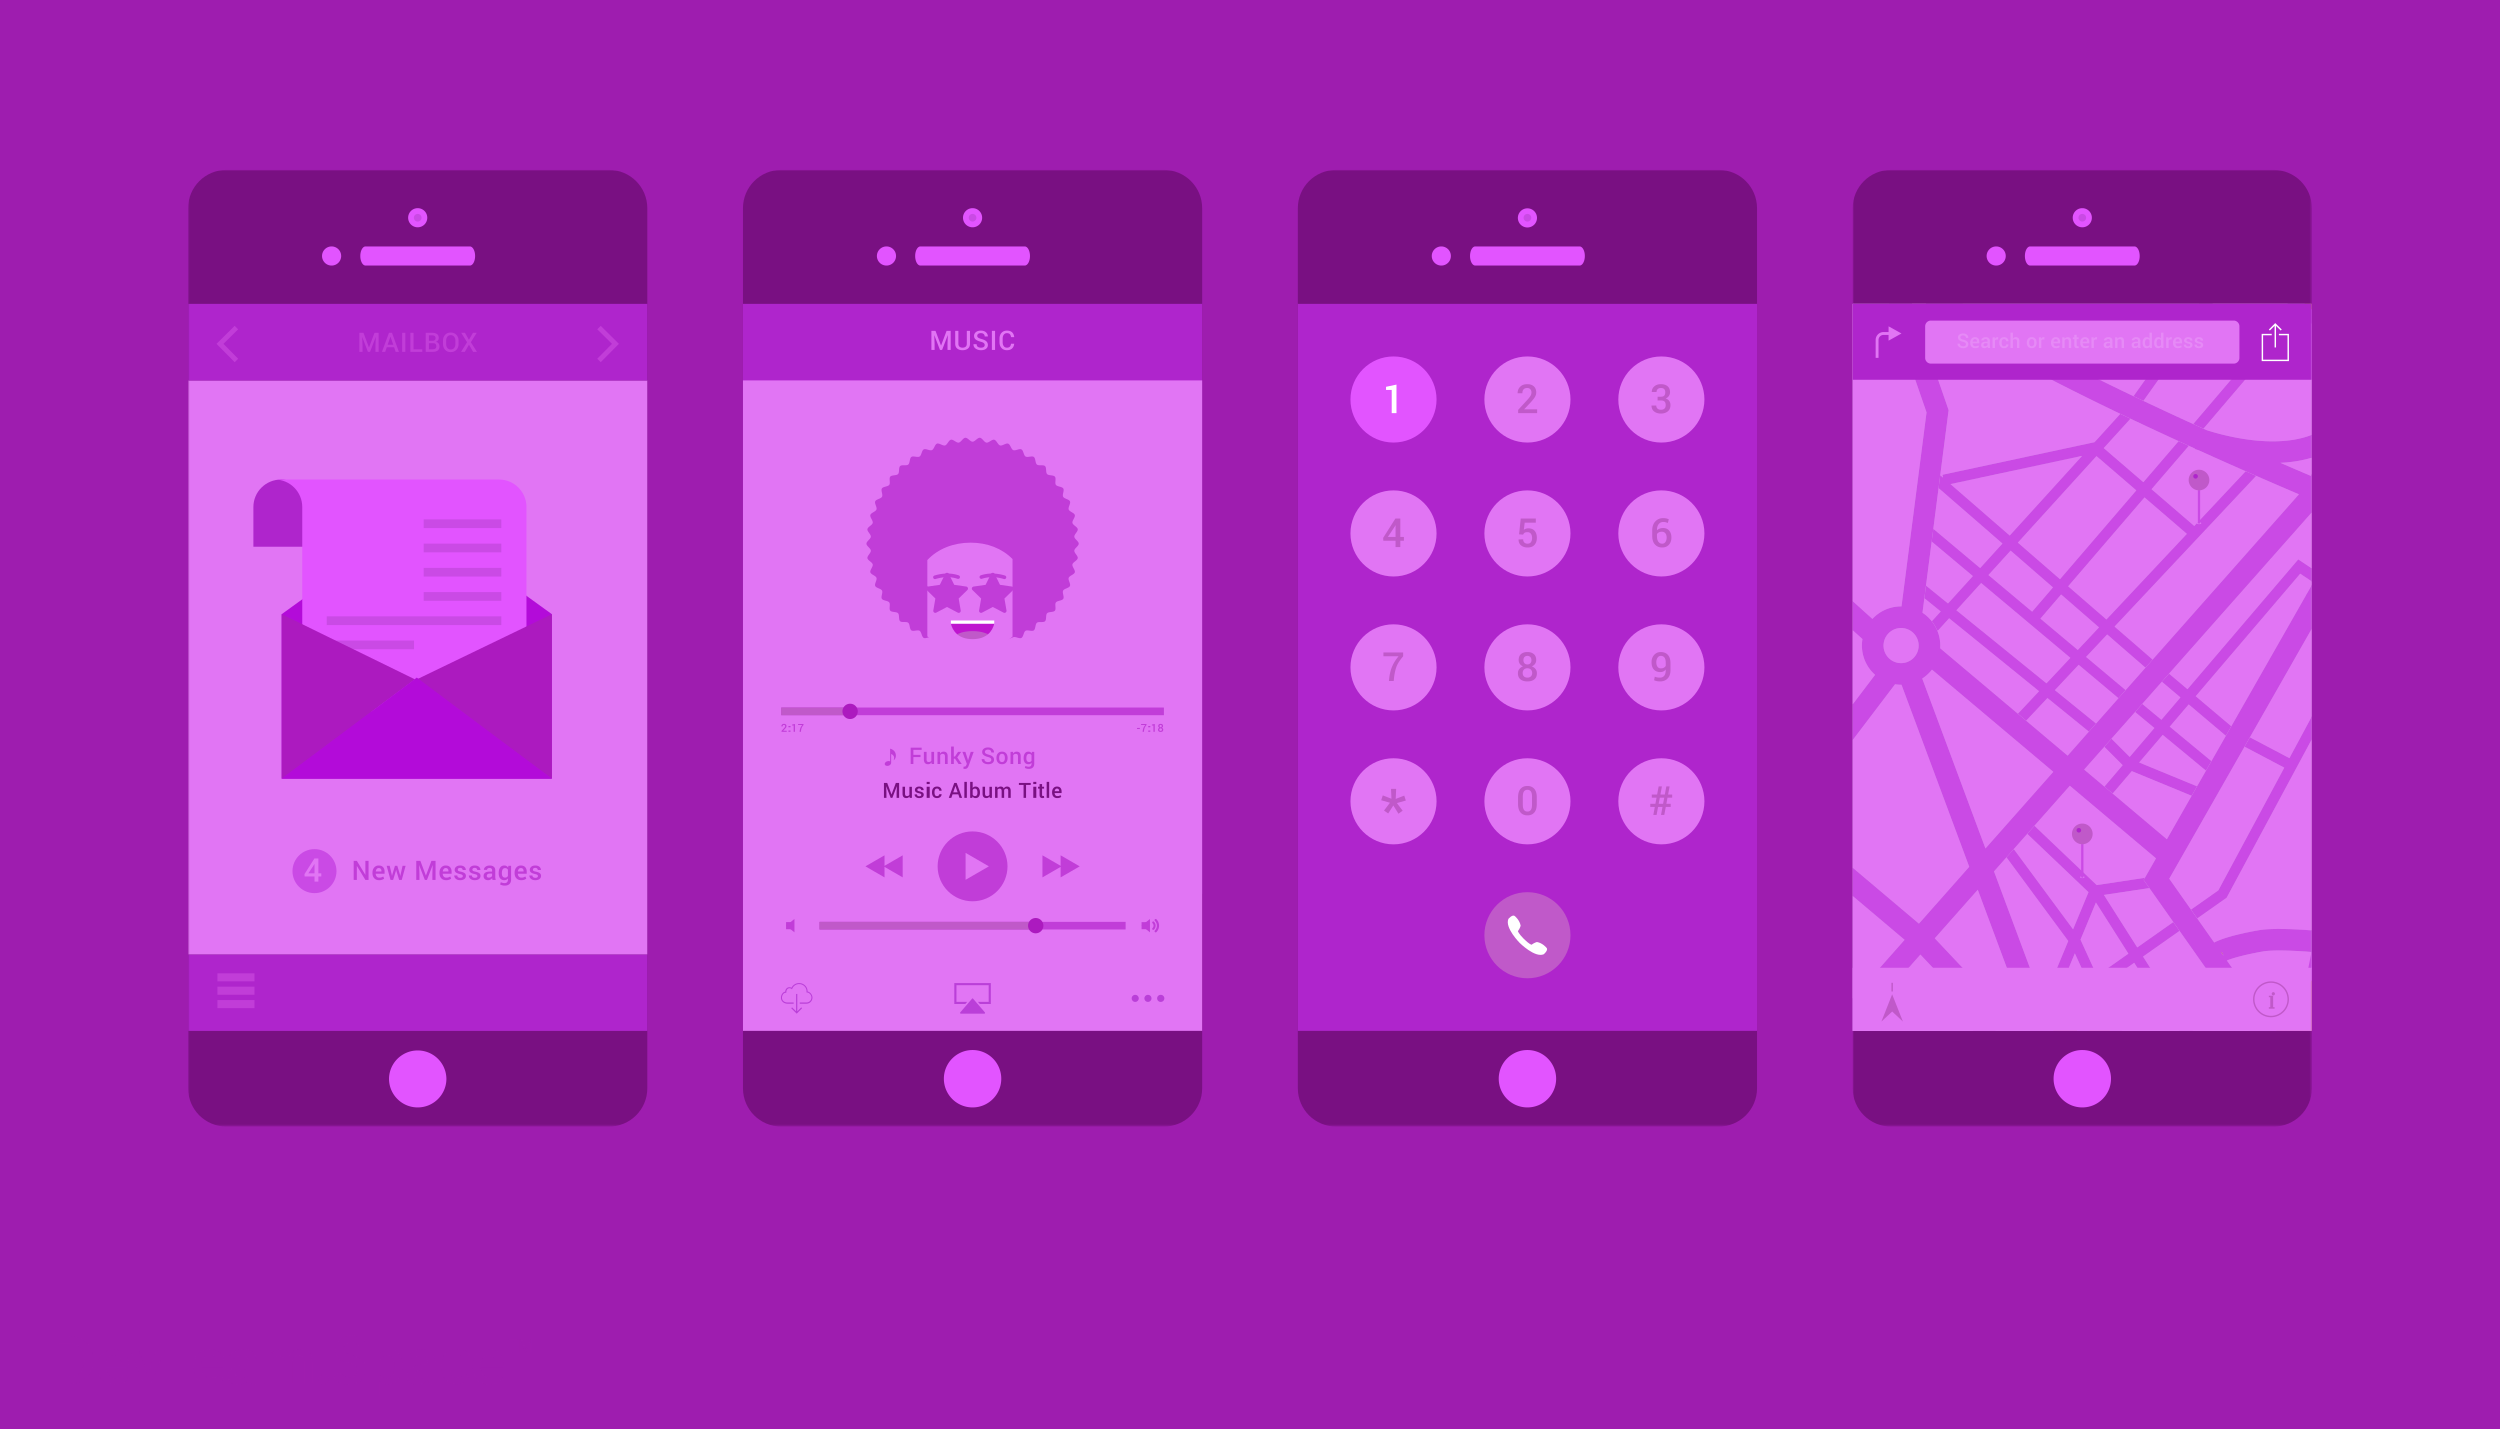<svg xmlns="http://www.w3.org/2000/svg" xmlns:xlink="http://www.w3.org/1999/xlink" width="824" height="471"><rect width="100%" height="100%" fill="#333333" stroke="none"/><defs><path id="a" d="M0 0h824v471H0z"/><path id="c" d="M0 0h151.351v315.315H0z"/><path id="e" d="M0 315.315h700V0H0z"/></defs><g fill="none" fill-rule="evenodd"><mask id="b" fill="#fff"><use xlink:href="#a"/></mask><use fill="#9E1DAF" xlink:href="#a"/><g mask="url(#b)"><g transform="translate(62 56)"><g transform="translate(548.649)"><mask id="d" fill="#fff"><use xlink:href="#c"/></mask><path fill="#791082" d="M138.74 0H12.612C5.647 0 0 5.647 0 12.613v290.09c0 6.966 5.647 12.612 12.613 12.612h126.126c6.965 0 12.613-5.646 12.613-12.612V12.613C151.352 5.647 145.704 0 138.739 0" mask="url(#d)"/></g><path fill="#E254FF" d="M633.784 299.55c0 5.224-4.235 9.459-9.46 9.459a9.46 9.46 0 01-9.459-9.459c0-5.225 4.235-9.46 9.459-9.46a9.46 9.46 0 019.46 9.46"/><mask id="f" fill="#fff"><use xlink:href="#e"/></mask><path fill="#DC9DEB" d="M548.649 283.784H700V44.144H548.649z" mask="url(#f)"/><path fill="#E254FF" d="M592.793 28.378a3.152 3.152 0 106.304 0 3.152 3.152 0 00-6.304 0m14.35 3.153h34.363c.958 0 1.737-1.41 1.737-3.153 0-1.741-.779-3.153-1.737-3.153h-34.363c-.96 0-1.737 1.412-1.737 3.153 0 1.742.777 3.153 1.737 3.153m14.028-15.765a3.153 3.153 0 006.307 0 3.153 3.153 0 10-6.307 0" mask="url(#f)"/><path fill="#CA4AE5" d="M623.063 15.766a1.261 1.261 0 102.522 0 1.261 1.261 0 00-2.522 0" mask="url(#f)"/><path fill="#E175F4" d="M571.57 167.644l20.838 56.005 22.355-25.256-39.98-33.682a13.03 13.03 0 01-3.213 2.933m13.268-123.5c9.695 6.528 26.42 16.102 55.251 29.91.369.176.737.35 1.106.527l21.675-30.437h-78.032z" mask="url(#f)"/><path fill="#BA5656" d="M688.313 283.784H700v-16.708l-13.376 14.31z" mask="url(#f)"/><path fill="#E175F4" d="M570.964 258.629l-22.265 25.155h39.691l-2.667-9.499zm128.914-.859c-7.402-.572-13.184-.69-16.269-.128-6.536 1.188-9.929 2.249-11.64 2.938l12.56 17.83L700 263.137l-.122-5.366zm-45.551-9.865l-7.889-11.197-14.986 2.263 10.984 17.302zm-78.621 5.366l16.405 17.4 3.681 13.113h11.39l-17.311-46.52zm50.664-15.207l-20.187-19.226-4.437 5.011 19.545 26.461zm-11.957 28.834l5.287-12.745-20.368-27.576-4.106 4.64 17.184 46.186 5.344-3.762zm-65.764-27.574v33.765l17.103-19.323zm3.038-82.544c0-.734.064-1.453.182-2.152l-3.22-2.898v24.405l7.375-9.712a12.883 12.883 0 01-4.337-9.644m93.268 76.548l3.658-6.417-28.397-23.925-11.669 13.183 20.532 19.555zm-5.437 24.999l-10.702-16.861-5.08 12.254 5.425 11.896z" mask="url(#f)"/><path fill="#BA5656" d="M613.832 280.759l-.368-.521 1.32 3.546h7.993l-3.423-6.912z" mask="url(#f)"/><path fill="#E175F4" d="M644.347 259.286l11.598 18.268 4.983 6.23h18.576l.053-.057-23.178-32.909zm-23.645 12.282l5.495-3.866-4.326-9.485-3.546 8.55z" mask="url(#f)"/><path fill="#BA5656" d="M622.302 274.798l4.451 8.986h6.779l-5.831-12.785z" mask="url(#f)"/><path fill="#E175F4" d="M652.989 279.543l-11.558-18.205-10.765 7.575 6.781 14.871h18.919l-3.325-4.157zm5.999-108.38l36.506-42.793 4.506 3.005v-18.532l-47.081 53.191zm3.218 75.555l5.587 7.93c2.657-1.352 7.087-2.662 14.542-4.017 3.548-.645 9.832-.547 17.666.031v-63.05L671.895 239.9l-9.689 6.818zm30.379-52.838L700 180.087v-28.919l-20.437 35.847z" mask="url(#f)"/><path fill="#E175F4" d="M669.156 237.471l21.742-40.452-13.102-6.908-24.81 43.515 7.168 10.18z" mask="url(#f)"/><path fill="#BA5656" d="M670.096 257.92l.767 1.088a3.17 3.17 0 00-.606-1.22l-.161.132z" mask="url(#f)"/><path fill="#E175F4" d="M631.605 203.261l6.026-7.065-6.051-6.051-6.641 7.502zm33.485-5.25l-14.259-11.797-7.765 9.101 19.082 7.857zm-31.146-10.541l6.007 6.008 8.134-9.535-6.359-5.262zm27.766-14.006l11.726 9.91 24.668-43.267-.024-.017c.119-.2.247-.394.372-.592L700 136.78v-1.124l-3.85-2.566-34.44 40.374zm-17.623 2.549l6.311 5.22 6.277-7.359-6.119-5.171zm-79.484-32.148l.132.003 8.25-63.938-12.355-35.786h-11.98v98l6.5 5.848a12.881 12.881 0 019.454-4.127m22.452 85.83l-22.328-60.005c-.043 0-.083.003-.125.003-.679 0-1.345-.052-1.995-.155l-13.959 18.38v42.08l21.826 18.43 16.58-18.733zm-28.244-72.915a5.796 5.796 0 005.79 5.788 5.797 5.797 0 005.79-5.789 5.797 5.797 0 00-5.79-5.79 5.796 5.796 0 00-5.79 5.79m94.332 26.724l13.738 11.365 4.76-8.349-12.245-10.346zM577.5 100.625l.933.81-.204-.95 50.132-10.742 8.487-9.34c-18.674-8.948-33.958-16.922-45.427-23.7-8.925-5.275-14.751-9.356-18.61-12.56h-4.642l12.097 35.041-2.767 21.44zm82.869 105.667l-19.734-8.127-6.306 7.392 17.874 15.058zm39.352-105.412l.28-.695v-5.338c-3.375 1.015-6.895 1.537-10.383 1.701 4.31 1.868 7.773 3.345 10.103 4.332m-35.472-15.581c.343.156.693.317 1.034.47 4.938 1.6 22.166 6.487 34.717 1.547V50.695l-3.68-3.016-32.071 37.62zm29.314-39.879l-1.558-1.276h-24.76l-22.782 31.991c5.594 2.65 11.117 5.21 16.412 7.63l32.688-38.345zm-90.469 77.427l13.886 12.058 25.147-29.28-13.124-11.29z" mask="url(#f)"/><path fill="#BA5656" d="M697.626 44.144l2.375 1.945v-1.945z" mask="url(#f)"/><path fill="#E175F4" d="M644.449 102.923l11.615-13.524a1304.524 1304.524 0 01-15.859-7.394l-8.807 9.69 13.05 11.228zm16.967-10.945l.045-.117c-.67-.303-1.347-.611-2.024-.92l-12.286 14.306 14.08 12.111 16.94-18.034c-4.674-2.055-9.88-4.37-15.416-6.875a54.07 54.07 0 01-1.339-.47m-61.013 28.533l23.846-26.244-43.369 9.292zm32.12 32.608l-6.952 7.402 13.035 10.933 6.534-7.381zm49.11-52.278l-46.668 49.681 12.535 10.88 48.223-54.48c-3.274-1.391-8.142-3.48-14.09-6.081m-88.246 32.688l14.401 12.077 6.87-7.999-13.96-12.122zm51.441-25.582l-25.159 29.293 12.604 10.943 26.516-28.227zm-61.996 37.199l29.682 24.071 7.879-8.387-29.403-24.663zm34.516-5.203l-6.83 7.954 12.317 10.33 6.996-7.444zm-44.545-2.929l7.259 5.885 8.196-9.022-13.58-11.389zm46.685 56.039l7.003-7.912-13.648-11.07-7.02 7.471zm-44.268-74.761l15.436 12.946 7.35-8.09-21.054-18.28zm27.874 60.949l6.974-7.421-29.636-24.034-3.718 4.093-.278-.253a12.804 12.804 0 011.047 6.039l25.61 21.576zm-31.446-33.278a13.002 13.002 0 013.075 2.811l2.939-3.235-5.393-4.374-.62 4.798zm51.48 17.159l-7.84 8.344 13.567 11.004 7.389-8.348z" mask="url(#f)"/><path fill="#CA4AE5" d="M697.626 44.144h-5.62l1.557 1.276-32.688 38.346c1.135.517 2.261 1.028 3.374 1.533l32.07-37.62L700 50.695V46.09l-2.375-1.945zm-30.382 0h-4.374l-21.675 30.437c1.092.52 2.18 1.04 3.267 1.554l22.782-31.99zm31.563 218.993l-14.278 15.273 2.095 2.976 13.377-14.31v-9.295l-.123-.01-1.071 5.366zm-115.975-117.99l8.158-8.979 29.403 24.663-7.88 8.387-29.681-24.071zm17.865-19.66l13.961 12.12-6.87 8-14.4-12.077 7.31-8.044zM580.88 103.56l43.369-9.292-23.846 26.244-19.523-16.952zm48.123-9.225l13.124 11.29-25.147 29.28-13.886-12.058 25.909-28.512zm15.825 13.614l13.96 12.008-26.515 28.226-12.604-10.942 25.16-29.292zm-21.993 50.28l-12.317-10.331 6.83-7.954 12.483 10.84-6.996 7.444zm-19.741 21.013l2.73 2.301 7.019-7.47 13.648 11.068 2.364-2.67-13.567-11.003 7.84-8.346 13.116 11.002 2.361-2.67-13.035-10.932 6.953-7.401 12.617 10.952 2.36-2.67-12.535-10.88 46.668-49.681a979.84 979.84 0 01-3.462-1.518l-16.94 18.035-14.08-12.112 12.287-14.307c-1.116-.507-2.24-1.02-3.374-1.541l-11.615 13.524-13.051-11.228 8.808-9.69c-1.064-.506-2.129-1.015-3.195-1.525l-.163-.077-8.487 9.34-50.132 10.743.204.95-.934-.811-.547 4.244 21.054 18.28-7.35 8.09-15.436-12.946-.542 4.197 13.58 11.388-8.197 9.022-7.258-5.886-.534 4.152 5.393 4.374-2.939 3.235a12.982 12.982 0 011.713 2.852l.279.253 3.717-4.093 29.635 24.034-6.973 7.42zm26.066 86.373l-5.424-11.896 5.08-12.255 10.702 16.861-10.357 7.29zm-8.458 5.952l-2.377-4.8 3.545-8.55 4.327 9.485-5.495 3.865zm23.645-12.281l12.032-8.468-2.052-2.913-11.89 8.368-10.985-17.302 14.987-2.263-1.883-2.678.399-.703-15.876 2.396-20.532-19.555-2.364 2.67 20.187 19.226-5.079 12.246-19.545-26.461-2.414 2.729 20.368 27.575-5.288 12.745 3.342 6.744-5.344 3.761 1.054 2.834.368.523 5.522-3.888 3.423 6.912h3.976l-4.45-8.985 5.398-3.8 5.831 12.785h3.916l-6.781-14.871 10.763-7.575 11.559 18.205.052.084 3.325 4.157h4.562l-4.983-6.23-11.598-18.268zm14.641-88.123l-6.069-5.129-2.363 2.67 6.119 5.17-6.277 7.359-6.311-5.22-2.361 2.668 6.359 5.263-8.134 9.535-6.007-6.009-2.364 2.675 6.051 6.051-6.026 7.065 2.724 2.296 6.306-7.392 19.734 8.127 1.779-3.12-19.082-7.858 7.765-9.1 14.259 11.796 1.793-3.142-13.739-11.365 6.253-7.331 12.245 10.347 1.794-3.146-11.727-9.909 34.441-40.375 3.85 2.567v-4.281l-4.506-3.005zm20.575 15.852l-1.767 3.097 13.102 6.907-21.742 40.452-9.002 6.335 2.052 2.912 9.689-6.818L700 187.612v-7.525l-7.415 13.793z" mask="url(#f)"/><path fill="#CA4AE5" d="M670.257 257.789c.316.396.507.814.606 1.22l-.767-1.09.16-.13zm-77.849-34.14l-20.838-56.005a12.995 12.995 0 003.212-2.934l39.982 33.682-22.356 25.256zm-27.805-61.081a5.795 5.795 0 01-5.79-5.789 5.795 5.795 0 015.79-5.79 5.797 5.797 0 015.789 5.79 5.797 5.797 0 01-5.79 5.789zM700 87.317c-12.55 4.939-29.78.053-34.717-1.547-.341-.154-.69-.314-1.034-.471a1323.38 1323.38 0 01-23.054-10.717c-.369-.178-.737-.352-1.106-.528-28.831-13.808-45.556-23.383-55.25-29.91h-12.027c3.858 3.203 9.684 7.284 18.609 12.56 11.47 6.777 26.753 14.751 45.427 23.698l.163.077c1.066.51 2.13 1.02 3.195 1.526 5.385 2.556 10.718 5.04 15.858 7.393a1039.595 1039.595 0 005.397 2.463l-.045.117c.142.054.608.223 1.339.47a1560.445 1560.445 0 0018.878 8.394c5.948 2.601 10.816 4.69 14.09 6.08L647.5 161.405l-2.36 2.67-6.535 7.38-2.362 2.67-7.387 8.347-2.364 2.67-7.004 7.913-13.665-11.51-2.73-2.302-25.61-21.577a12.81 12.81 0 00-1.047-6.038 13.02 13.02 0 00-4.787-5.663l.62-4.798.534-4.151 1.875-14.526.542-4.196 1.732-13.424.547-4.244 2.767-21.441-12.097-35.04h-7.539l12.355 35.786-8.25 63.938c-.045 0-.09-.003-.132-.003a12.882 12.882 0 00-9.455 4.128l-6.5-5.85v9.587l3.22 2.898a12.88 12.88 0 004.156 11.795l-7.375 9.712v11.782l13.959-18.379c.65.102 1.317.155 1.995.155.042 0 .082-.003.125-.003l22.328 60.005-16.581 18.733-21.826-18.43v9.326l17.103 14.443-17.103 19.322v10.695h.05l22.265-25.155 14.759 15.656 2.667 9.499h7.402l-3.681-13.113-16.406-17.4 14.166-16.007 17.31 46.52h7.603l-1.32-3.546-1.055-2.834-17.184-46.187 4.107-4.64 2.414-2.728 4.437-5.012 2.363-2.669 11.67-13.183 28.397 23.925-3.658 6.417-.4.703 1.883 2.678 7.889 11.197 2.052 2.913 23.178 32.91.04.056h8.716l-1.69-2.398-2.094-2.976-12.56-17.83c1.711-.689 5.104-1.75 11.64-2.938 3.084-.56 8.867-.444 16.27.129l.121.01v-7.12c-7.833-.577-14.118-.675-17.666-.03-7.454 1.355-11.884 2.664-14.54 4.018l-5.588-7.931-2.052-2.912-7.168-10.18 24.81-43.514 1.767-3.097L700 151.168v-14.389l-1.549 2.72c-.124.197-.252.391-.372.591l.025.017-24.668 43.267-1.794 3.145-4.76 8.35-1.792 3.142-2.942 5.161-1.78 3.12-8.165 14.323-17.874-15.058-2.724-2.296-6.666-5.614 6.641-7.502 2.364-2.675 7.782-8.789 2.361-2.668 6.47-7.31 2.362-2.669L700 112.844v-12.659l-.278.695c-2.331-.987-5.795-2.464-10.104-4.332 3.488-.164 7.007-.686 10.382-1.701v-7.53z" mask="url(#f)"/><path fill="#AF25CC" d="M548.649 69.174H700v-25.03H548.649z" mask="url(#f)"/><path fill="#E175F4" d="M676.115 61.96c0 1.04-.852 1.891-1.892 1.891h-99.797a1.898 1.898 0 01-1.892-1.892V51.554c0-1.04.851-1.892 1.892-1.892h99.797c1.04 0 1.892.851 1.892 1.892v10.405z" mask="url(#f)"/><path fill="#E68AF6" d="M585.981 57.482c0-.197-.07-.359-.211-.483s-.4-.236-.774-.335c-.54-.142-.947-.324-1.226-.546-.278-.222-.417-.52-.417-.895 0-.386.155-.7.464-.943.31-.242.716-.363 1.22-.363.527 0 .945.137 1.258.413.313.276.47.617.47 1.025h-.786a.763.763 0 00-.243-.59c-.162-.148-.397-.222-.705-.222-.292 0-.512.062-.665.186a.602.602 0 00-.228.487c0 .183.082.333.245.447.163.116.442.228.839.335.515.14.902.327 1.159.56.258.232.386.539.386.918 0 .4-.154.712-.464.94-.309.23-.724.343-1.243.343-.502 0-.936-.128-1.303-.384-.366-.257-.55-.62-.55-1.093h.786c0 .292.098.506.291.645.194.14.453.209.776.209.296 0 .523-.059.682-.173a.56.56 0 00.24-.48m2.944-1.724a.595.595 0 00-.482.228 1.232 1.232 0 00-.246.606h1.41v-.08c0-.227-.056-.409-.167-.547-.11-.138-.283-.207-.515-.207m.09 2.997c-.504 0-.901-.16-1.19-.478-.292-.32-.437-.737-.437-1.255v-.129c0-.519.145-.944.432-1.274.288-.33.656-.493 1.105-.492.483 0 .846.142 1.092.423.246.28.369.667.369 1.155v.462h-2.205c.02.292.106.525.254.7.148.174.357.26.629.26.215 0 .397-.024.545-.075.147-.05.292-.125.434-.221l.23.537a1.54 1.54 0 01-.511.279c-.21.072-.458.108-.747.108m3.251-.63c.18 0 .343-.04.486-.117a.841.841 0 00.325-.29v-.595h-.585c-.235 0-.415.055-.541.166a.518.518 0 00-.19.402c0 .136.043.243.126.319.085.076.21.115.379.115zm.925.565a2.173 2.173 0 01-.098-.445c-.118.15-.261.273-.43.368a1.13 1.13 0 01-.568.142c-.36 0-.637-.092-.83-.276-.193-.184-.29-.443-.29-.774 0-.345.133-.61.395-.796.264-.186.642-.278 1.136-.278h.571v-.307c0-.185-.053-.33-.161-.432-.108-.102-.265-.153-.472-.153-.19 0-.339.042-.446.127a.408.408 0 00-.163.335h-.785c0-.293.132-.545.396-.756.264-.212.613-.318 1.046-.318.417 0 .75.103.998.306.249.204.373.503.373.898v1.555c0 .148.01.287.028.417.017.129.05.258.096.387h-.796zm3.341-2.78l-.372-.013a.714.714 0 00-.384.094.618.618 0 00-.236.272v2.428h-.786v-3.499h.717l.049.492h.01c.088-.175.2-.311.336-.41a.802.802 0 01.479-.146c.052 0 .103.004.155.01a.708.708 0 01.125.029l-.093.743zm2.019 2.218c.196 0 .36-.056.495-.167a.53.53 0 00.2-.428h.74c0 .345-.138.635-.415.87a1.507 1.507 0 01-1.01.352c-.526 0-.923-.162-1.191-.488-.269-.325-.403-.748-.403-1.267v-.114c0-.517.134-.939.403-1.267.268-.327.664-.492 1.187-.492.429 0 .775.122 1.037.364.261.243.393.561.393.956h-.74a.684.684 0 00-.19-.492.674.674 0 00-.506-.197c-.3 0-.508.105-.624.315-.116.21-.174.482-.174.813v.114c0 .338.056.61.171.818.114.206.323.31.627.31m2.886-2.499l.01.003a1.147 1.147 0 01.97-.505c.378 0 .67.115.874.343.204.229.306.592.306 1.09v2.13h-.786v-2.136c0-.28-.054-.481-.162-.602-.107-.12-.274-.18-.498-.18a.862.862 0 00-.413.093.848.848 0 00-.301.265v2.56h-.786v-5.043h.786v1.982zm5.396 1.348c0 .35.065.629.197.837.131.21.34.314.625.314.279 0 .486-.105.62-.315.133-.21.2-.489.2-.836v-.068c0-.34-.067-.618-.2-.83-.134-.214-.343-.321-.627-.321-.28 0-.487.107-.618.32-.132.213-.197.49-.197.831v.068zm-.786-.068c0-.53.14-.96.42-1.288.28-.33.674-.494 1.18-.494.511 0 .907.165 1.189.492.281.328.422.758.422 1.29v.068c0 .535-.14.965-.42 1.29-.281.326-.675.488-1.183.488-.512 0-.907-.162-1.188-.488-.28-.325-.42-.755-.42-1.29v-.068zm5.741-.999l-.372-.013a.72.72 0 00-.385.094.624.624 0 00-.236.272v2.428h-.785v-3.499h.717l.049.492h.01c.088-.175.2-.311.335-.41a.804.804 0 01.479-.146c.052 0 .103.004.155.01a.745.745 0 01.126.029l-.093.743zm3.773-.152a.596.596 0 00-.482.228c-.126.152-.207.354-.245.606h1.409v-.08c0-.227-.056-.409-.166-.547-.111-.138-.284-.207-.516-.207m.09 2.997c-.504 0-.901-.16-1.191-.478-.29-.32-.436-.737-.436-1.255v-.129c0-.519.145-.944.432-1.274.288-.33.656-.493 1.105-.492.483 0 .847.142 1.092.423.246.28.369.667.369 1.155v.462h-2.205c.022.292.106.525.254.7.147.174.357.26.629.26.215 0 .397-.024.544-.075.148-.05.293-.125.435-.221l.23.537a1.535 1.535 0 01-.51.279c-.21.072-.459.108-.748.108m2.782-3.562l.045.487.007.004c.114-.177.256-.314.427-.41a1.15 1.15 0 01.585-.147c.373 0 .659.109.859.325.2.217.299.564.299 1.04v2.199h-.786v-2.193c0-.269-.054-.457-.16-.565-.107-.108-.273-.162-.5-.162a.83.83 0 00-.412.1.903.903 0 00-.297.281v2.539h-.785v-3.498h.718zm4.04-.851v.85h.63v.582h-.63v1.934c0 .149.026.252.08.31a.277.277 0 00.218.088.927.927 0 00.287-.042l.085.575a1.204 1.204 0 01-.26.084 1.517 1.517 0 01-.31.032c-.282 0-.5-.082-.654-.247-.154-.164-.232-.432-.232-.8v-1.934h-.482v-.581h.482v-.85h.786zm2.705 1.416a.596.596 0 00-.482.228c-.126.152-.207.354-.245.606h1.41v-.08c0-.227-.056-.409-.167-.547-.111-.138-.284-.207-.516-.207m.09 2.997c-.504 0-.901-.16-1.191-.478-.29-.32-.435-.737-.435-1.255v-.129c0-.519.144-.944.432-1.274.287-.33.655-.493 1.104-.492.483 0 .847.142 1.092.423.247.28.369.667.369 1.155v.462h-2.205c.022.292.106.525.254.7.147.174.357.26.63.26.214 0 .396-.024.543-.075.148-.05.294-.125.435-.221l.23.537a1.535 1.535 0 01-.51.279 2.31 2.31 0 01-.747.108m3.848-2.845l-.371-.013a.718.718 0 00-.385.094.624.624 0 00-.236.272v2.428h-.785v-3.499h.717l.049.492h.01c.088-.175.2-.311.335-.41a.804.804 0 01.478-.146c.052 0 .104.004.156.01a.769.769 0 01.126.029l-.094.743zm3.543 2.215c.181 0 .344-.04.487-.117a.849.849 0 00.325-.29v-.595h-.585c-.235 0-.415.055-.541.166a.518.518 0 00-.19.402c0 .136.043.243.126.319.085.076.21.115.378.115zm.926.565a2.173 2.173 0 01-.098-.445c-.118.15-.261.273-.43.368a1.13 1.13 0 01-.569.142c-.36 0-.636-.092-.829-.276-.193-.184-.29-.443-.29-.774 0-.345.133-.61.395-.796.263-.186.642-.278 1.136-.278h.571v-.307c0-.185-.054-.33-.161-.432-.108-.102-.265-.153-.472-.153-.19 0-.339.042-.447.127a.41.41 0 00-.162.335h-.785c0-.293.132-.545.396-.756.264-.212.613-.318 1.046-.318.417 0 .749.103.997.306.25.204.374.503.374.898v1.555c0 .148.01.287.028.417.017.129.05.258.095.387h-.795zm2.274-3.497l.045.487.007.004a1.154 1.154 0 011.012-.557c.372 0 .659.109.858.325.2.217.299.564.299 1.04v2.199h-.786v-2.193c0-.269-.053-.457-.16-.565-.105-.108-.273-.162-.499-.162a.827.827 0 00-.412.1.881.881 0 00-.296.281v2.539h-.786v-3.498h.718zm6.001 2.932c.18 0 .343-.04.486-.117a.849.849 0 00.325-.29v-.595h-.585c-.235 0-.416.055-.541.166a.515.515 0 00-.19.402.41.41 0 00.126.319c.085.076.21.115.379.115zm.925.565a2.173 2.173 0 01-.098-.445c-.119.15-.262.273-.43.368a1.135 1.135 0 01-.568.142c-.361 0-.637-.092-.83-.276-.193-.184-.29-.443-.29-.774 0-.345.132-.61.395-.796.263-.186.641-.278 1.135-.278h.572v-.307c0-.185-.053-.33-.162-.432-.107-.102-.265-.153-.472-.153-.19 0-.338.042-.445.127a.406.406 0 00-.163.335h-.785c0-.293.132-.545.396-.756.264-.212.613-.318 1.046-.318.416 0 .748.103.997.306.25.204.374.503.374.898v1.555c0 .148.01.287.028.417.017.129.05.258.095.387h-.795zm2.203-1.631c0 .328.061.587.182.775.122.187.32.282.593.282.17 0 .31-.035.423-.104a.825.825 0 00.283-.304v-1.526a.85.85 0 00-.283-.304.768.768 0 00-.416-.107c-.274 0-.472.112-.597.333-.123.223-.186.518-.186.886v.068zm-.786-.069c0-.57.118-1.022.352-1.358.235-.336.574-.505 1.016-.505.193 0 .363.037.51.11.144.074.27.18.379.32l.01-.002v-1.908h.786v5.044h-.68l-.065-.427a1.141 1.141 0 01-.402.369 1.156 1.156 0 01-.545.122c-.437 0-.774-.153-1.009-.458-.234-.306-.352-.72-.352-1.239v-.068zm4.603.069c0 .328.06.587.182.775.122.187.32.282.593.282.169 0 .31-.035.422-.104a.81.81 0 00.283-.304v-1.526a.84.84 0 00-.283-.304.764.764 0 00-.415-.107c-.274 0-.473.112-.596.333-.125.223-.186.518-.186.886v.068zm-.786-.069c0-.57.117-1.022.352-1.358.236-.336.574-.505 1.016-.505.193 0 .363.037.509.11.145.074.272.18.38.32l.01-.002v-1.908h.785v5.044h-.679l-.065-.427a1.15 1.15 0 01-.402.369 1.156 1.156 0 01-.545.122c-.437 0-.773-.153-1.009-.458-.235-.306-.352-.72-.352-1.239v-.068zm5.741-1.08l-.372-.013a.715.715 0 00-.385.094.618.618 0 00-.236.272v2.428h-.786v-3.499h.718l.048.492h.01c.089-.175.201-.311.336-.41a.804.804 0 01.479-.146c.051 0 .103.004.155.01a.745.745 0 01.126.029l-.093.743zm1.996-.152a.595.595 0 00-.482.228 1.232 1.232 0 00-.246.606h1.41v-.08c0-.227-.056-.409-.167-.547-.11-.138-.283-.207-.515-.207m.09 2.997c-.504 0-.901-.16-1.19-.478-.292-.32-.437-.737-.437-1.255v-.129c0-.519.145-.944.432-1.274.289-.33.656-.493 1.105-.492.483 0 .847.142 1.092.423.246.28.369.667.369 1.155v.462h-2.205c.02.292.106.525.254.7.148.174.357.26.629.26.215 0 .397-.024.545-.075.147-.05.292-.125.434-.221l.23.537a1.545 1.545 0 01-.51.279c-.21.072-.459.108-.748.108m4.036-1.016a.365.365 0 00-.15-.3c-.1-.078-.294-.147-.584-.21-.426-.09-.745-.215-.954-.375a.788.788 0 01-.316-.666c0-.3.123-.551.367-.754.244-.204.574-.307.985-.307.435 0 .777.104 1.026.313a.998.998 0 01.374.803h-.783a.503.503 0 00-.161-.374c-.108-.102-.26-.153-.456-.153-.194 0-.34.042-.437.126-.097.084-.145.189-.145.314s.044.222.136.292c.09.07.282.135.575.193.448.092.776.22.984.38.209.16.313.387.313.677a.915.915 0 01-.384.77c-.255.191-.599.287-1.033.287-.463 0-.825-.115-1.084-.345-.26-.231-.39-.505-.39-.821h.76c.009.206.08.354.217.444a.903.903 0 00.507.134c.207 0 .364-.038.472-.113a.362.362 0 00.161-.314m3.511-.001a.365.365 0 00-.15-.3c-.101-.078-.296-.147-.584-.21-.428-.09-.746-.215-.956-.375a.791.791 0 01-.316-.666c0-.3.123-.551.367-.754.246-.204.574-.307.985-.307.436 0 .778.104 1.027.313a.997.997 0 01.373.803h-.782a.503.503 0 00-.161-.374c-.108-.102-.26-.153-.457-.153-.194 0-.339.042-.437.126-.097.084-.145.189-.145.314s.046.222.136.292c.09.07.282.135.576.193.448.092.776.22.984.38.209.16.312.387.312.677a.916.916 0 01-.383.77c-.255.191-.6.287-1.033.287-.464 0-.825-.115-1.084-.345-.26-.231-.39-.505-.39-.821h.76c.008.206.08.354.216.444a.907.907 0 00.507.134c.207 0 .365-.038.473-.113a.362.362 0 00.162-.314" mask="url(#f)"/><path fill="#E175F4" d="M564.729 53.919l-4.257-2.365v1.892h-1.655a2.602 2.602 0 00-2.602 2.601v5.912h.946v-5.912c0-.912.743-1.655 1.656-1.655h1.655v1.892l4.257-2.365z" mask="url(#f)"/><path fill="#FFF" d="M690.068 52.603l-2.144-2.113-2.113 2.113.338.336 1.554-1.557v7.148h.473v-7.122l1.554 1.531z" mask="url(#f)"/><path fill="#FFF" d="M689.122 54.037v.473h2.838v8.041h-8.041V54.51h2.838v-.473h-3.311v8.987h8.987v-8.987z" mask="url(#f)"/><path fill="#E175F4" d="M548.649 283.784H700v-20.811H548.649z" mask="url(#f)"/><path fill="#C059C9" d="M686.52 267.466a5.912 5.912 0 10-.002 11.824 5.912 5.912 0 00.003-11.824m0 .473a5.446 5.446 0 015.439 5.44 5.445 5.445 0 01-5.44 5.439 5.445 5.445 0 01-5.439-5.44 5.445 5.445 0 015.44-5.439" mask="url(#f)"/><path fill="#C059C9" d="M687.29 271.013a.532.532 0 11-.001 0m-.059 4.967v-3.784h-1.419v.473h.473v3.311h-.473v.473h1.892v-.473zm-129.122 4.729l3.548-8.986 3.547 8.986-3.547-3.31zm3.31-9.932h.473v-2.838h-.473z" mask="url(#f)"/><path fill="#E175F4" d="M663.55 116.446c0 .174-.338.315-.756.315s-.756-.141-.756-.315c0-.174.338-.315.756-.315s.757.14.757.315" mask="url(#f)"/><path fill="#CA4AE5" d="M662.92 105.53c-.042 0-.083.006-.126.006s-.084-.005-.126-.006c-.085-.004-.17-.007-.253-.016v10.743a.38.38 0 00.757 0v-10.743c-.082.01-.167.012-.252.016" mask="url(#f)"/><path fill="#C059C9" d="M666.2 102.13a3.406 3.406 0 11-6.81-.002 3.406 3.406 0 016.809.003" mask="url(#f)"/><path fill="#AF25CC" d="M662.416 100.995a.757.757 0 11-1.514 0 .757.757 0 011.514 0" mask="url(#f)"/><path fill="#E175F4" d="M625.08 233.113c0 .173-.338.315-.755.315-.418 0-.757-.142-.757-.315 0-.174.339-.316.757-.316.417 0 .756.142.756.316" mask="url(#f)"/><path fill="#CA4AE5" d="M624.45 222.196c-.041.002-.083.007-.125.007-.044 0-.085-.005-.126-.007a4.143 4.143 0 01-.253-.015v10.742a.379.379 0 10.756 0v-10.742a4.11 4.11 0 01-.252.015" mask="url(#f)"/><path fill="#C059C9" d="M627.73 218.797a3.406 3.406 0 11-6.811-.001 3.406 3.406 0 016.811.001" mask="url(#f)"/><path fill="#AF25CC" d="M623.946 217.662a.756.756 0 11-1.512 0 .756.756 0 011.512 0" mask="url(#f)"/><path fill="#791082" d="M504.505 0H378.379c-6.966 0-12.613 5.647-12.613 12.613v290.09c0 6.966 5.647 12.612 12.613 12.612h126.126c6.965 0 12.612-5.646 12.612-12.612V12.613C517.117 5.647 511.47 0 504.505 0" mask="url(#f)"/><path fill="#E254FF" d="M450.901 299.55c0 5.224-4.235 9.459-9.46 9.459a9.46 9.46 0 119.461-9.459" mask="url(#f)"/><path fill="#AF25CC" d="M365.766 283.784h151.351V44.144H365.766z" mask="url(#f)"/><path fill="#E254FF" d="M409.91 28.378a3.152 3.152 0 106.304 0 3.152 3.152 0 00-6.304 0m14.35 3.153h34.363c.958 0 1.738-1.41 1.738-3.153 0-1.741-.78-3.153-1.738-3.153H424.26c-.96 0-1.737 1.412-1.737 3.153 0 1.742.777 3.153 1.737 3.153m14.029-15.765a3.153 3.153 0 106.305-.001 3.153 3.153 0 00-6.305.001" mask="url(#f)"/><path fill="#CA4AE5" d="M440.18 15.766a1.261 1.261 0 102.522 0 1.261 1.261 0 00-2.522 0" mask="url(#f)"/><path fill="#C059C9" d="M455.63 252.252c0 7.836-6.353 14.19-14.188 14.19-7.837 0-14.19-6.354-14.19-14.19 0-7.836 6.353-14.189 14.19-14.189 7.835 0 14.189 6.353 14.189 14.189" mask="url(#f)"/><path fill="#E175F4" d="M499.775 75.675c0 7.836-6.354 14.19-14.19 14.19-7.835 0-14.188-6.354-14.188-14.19 0-7.834 6.353-14.187 14.189-14.187 7.835 0 14.189 6.353 14.189 14.187m-44.145 0c0 7.837-6.35 14.19-14.188 14.19-7.835 0-14.19-6.353-14.19-14.19 0-7.835 6.355-14.189 14.19-14.189 7.837 0 14.189 6.354 14.189 14.189" mask="url(#f)"/><path fill="#E254FF" d="M411.487 75.675c0 7.836-6.355 14.19-14.189 14.19-7.836 0-14.19-6.354-14.19-14.19 0-7.835 6.354-14.189 14.19-14.189 7.834 0 14.189 6.354 14.189 14.189" mask="url(#f)"/><path fill="#E175F4" d="M499.775 119.82c0 7.835-6.354 14.188-14.19 14.188-7.835 0-14.188-6.353-14.188-14.189 0-7.834 6.353-14.187 14.189-14.187 7.835 0 14.189 6.353 14.189 14.187m-44.145.001c0 7.836-6.35 14.189-14.188 14.189-7.835 0-14.19-6.353-14.19-14.19 0-7.835 6.355-14.188 14.19-14.188 7.837 0 14.189 6.353 14.189 14.188m-44.144.001c0 7.835-6.355 14.189-14.189 14.189-7.836 0-14.19-6.354-14.19-14.19 0-7.835 6.354-14.188 14.19-14.188 7.834 0 14.189 6.353 14.189 14.188m88.288 44.144c0 7.836-6.354 14.189-14.19 14.189-7.835 0-14.188-6.353-14.188-14.189 0-7.834 6.353-14.187 14.189-14.187 7.835 0 14.189 6.353 14.189 14.187m-44.145 0c0 7.837-6.35 14.19-14.188 14.19-7.835 0-14.19-6.353-14.19-14.19 0-7.835 6.355-14.188 14.19-14.188 7.837 0 14.189 6.353 14.189 14.188m-44.144 0c0 7.836-6.355 14.19-14.189 14.19-7.836 0-14.19-6.354-14.19-14.19 0-7.835 6.354-14.188 14.19-14.188 7.834 0 14.189 6.353 14.189 14.188m88.288 44.144c0 7.837-6.354 14.189-14.19 14.189-7.835 0-14.188-6.352-14.188-14.189 0-7.835 6.353-14.187 14.189-14.187 7.835 0 14.189 6.352 14.189 14.187m-44.145 0c0 7.837-6.35 14.19-14.188 14.19-7.835 0-14.19-6.353-14.19-14.19 0-7.835 6.355-14.188 14.19-14.188 7.837 0 14.189 6.353 14.189 14.188m-44.144 0c0 7.836-6.355 14.19-14.189 14.19-7.836 0-14.19-6.354-14.19-14.19 0-7.835 6.354-14.188 14.19-14.188 7.834 0 14.189 6.353 14.189 14.188" mask="url(#f)"/><path fill="#FFF" d="M435.17 246.876c-1.256 2.93 3.736 7.922 3.736 7.922l-.01-.01s4.993 4.994 7.923 3.738c0 0 1.385-1.146 1.047-1.944-.11-.256-1.495-1.794-3.29-2.093 0 0-.747.15-1.794.897 0 0-.745-.149-2.535-1.938-1.789-1.79-1.938-2.536-1.938-2.536.747-1.046.896-1.794.896-1.794-.299-1.794-1.837-3.18-2.093-3.288-.797-.34-1.943 1.046-1.943 1.046" mask="url(#f)"/><path fill="#C059C9" d="M484.7 208.936h1.455l.375-2.024h-1.455l-.375 2.024zm1.26 1.022h-1.455l-.49 2.651h-1.08l.49-2.651h-1.493v-1.022h1.687l.376-2.024h-1.571v-1.028h1.764l.505-2.69h1.08l-.504 2.69h1.448l.505-2.69h1.086l-.504 2.69h1.345v1.028h-1.54l-.374 2.024h1.428v1.022h-1.622l-.492 2.651h-1.08l.492-2.651zm-43.005-3.369c0-.785-.128-1.359-.382-1.723-.254-.365-.633-.547-1.138-.547-.504 0-.884.182-1.134.547-.253.364-.38.938-.38 1.723v2.619c0 .793.13 1.372.386 1.736.256.364.637.546 1.14.546.505 0 .882-.181 1.132-.543.25-.362.376-.942.376-1.74v-2.618zm1.57 2.392c0 1.25-.27 2.19-.81 2.82-.542.63-1.297.944-2.267.944s-1.729-.315-2.276-.947c-.548-.632-.821-1.57-.821-2.817v-2.153c0-1.246.27-2.185.814-2.82.543-.633 1.3-.95 2.27-.95s1.727.317 2.272.95c.546.635.819 1.574.819 2.82v2.153zm-48.396-.398l-2.885-.831.52-1.598 2.857 1.106-.142-3.251h1.694l-.142 3.308 2.81-1.086.51 1.625-2.933.832 1.893 2.515-1.373 1.004-1.703-2.724-1.683 2.639-1.381-.966zm89.275-44.289c.402 0 .737-.075 1.007-.226.268-.151.475-.354.616-.608v-1.009c0-.763-.138-1.333-.413-1.71-.277-.377-.677-.566-1.203-.566-.431 0-.786.197-1.068.592-.279.394-.42.897-.42 1.51 0 .629.128 1.123.383 1.48.253.359.62.537 1.098.537m-.251 3.052c.573 0 1.028-.203 1.367-.61.338-.408.507-1.02.507-1.834v-.226l-.02-.007c-.206.28-.458.491-.755.634-.298.142-.63.213-.996.213-.918 0-1.631-.28-2.14-.84-.51-.56-.764-1.36-.764-2.4 0-.99.287-1.8.86-2.424.574-.626 1.298-.938 2.173-.938.996 0 1.78.315 2.35.944.572.63.858 1.557.858 2.78v2.206c0 1.216-.315 2.145-.944 2.79-.63.644-1.462.967-2.496.967-.328 0-.663-.033-1.003-.097a4.402 4.402 0 01-.95-.291l.206-1.19c.277.116.548.2.818.25.27.049.58.073.929.073m-42.393-5.755c0-.422-.12-.764-.362-1.025-.241-.26-.562-.391-.963-.391-.41 0-.73.126-.963.378-.233.252-.35.598-.35 1.038 0 .435.118.78.352 1.032.235.252.56.377.974.377.401 0 .72-.125.957-.377.237-.253.355-.597.355-1.032m.247 4.229c0-.47-.146-.847-.438-1.131-.29-.285-.668-.427-1.134-.427-.475 0-.852.141-1.134.424-.284.281-.424.66-.424 1.134 0 .483.14.858.42 1.125.28.267.663.401 1.15.401.47 0 .848-.134 1.132-.404.285-.269.428-.643.428-1.122m1.325-4.287c0 .487-.126.91-.378 1.268-.253.357-.607.635-1.065.833.526.203.938.5 1.236.89.298.39.446.848.446 1.374 0 .892-.283 1.566-.85 2.02-.567.455-1.325.682-2.273.682-.961 0-1.726-.227-2.293-.681-.566-.455-.85-1.13-.85-2.021 0-.53.147-.99.44-1.377.293-.389.707-.686 1.242-.893-.458-.194-.811-.47-1.061-.827-.25-.358-.375-.78-.375-1.268 0-.854.259-1.503.78-1.95.519-.446 1.22-.669 2.104-.669.875 0 1.576.223 2.105.67.528.446.792 1.095.792 1.949m-43.847-1.223c-1.103 1.298-1.84 2.445-2.208 3.44-.37.997-.64 2.236-.811 3.72l-.097.995h-1.573l.098-.995c.168-1.449.5-2.741.996-3.878.496-1.135 1.188-2.23 2.076-3.281h-4.986v-1.262h6.505v1.262zm85.295-41.053c-.402 0-.738.07-1.01.207a1.55 1.55 0 00-.633.576v.672c0 .815.158 1.434.472 1.856.315.423.729.634 1.241.634.47 0 .834-.193 1.09-.579.256-.385.385-.871.385-1.458 0-.573-.136-1.035-.407-1.383-.272-.35-.652-.525-1.138-.525m.44-4.487c.344 0 .668.034.972.103.305.07.581.164.832.285l-.298 1.216a5.164 5.164 0 00-.702-.243 3.19 3.19 0 00-.798-.087c-.639 0-1.146.238-1.523.714-.378.476-.566 1.135-.566 1.975v.046c.263-.242.564-.426.902-.553.338-.127.715-.19 1.129-.19.857 0 1.526.29 2.008.869.48.58.72 1.333.72 2.26 0 .983-.275 1.777-.824 2.383-.55.606-1.29.908-2.222.908-.974 0-1.764-.33-2.37-.99-.605-.659-.908-1.605-.908-2.838v-1.797c0-1.25.34-2.24 1.021-2.968.682-.73 1.557-1.093 2.626-1.093m-47.532 5.341l.543-5.205h4.973v1.358h-3.667l-.285 2.36c.19-.138.404-.251.645-.34.239-.088.513-.137.824-.145.9-.013 1.597.26 2.088.821.492.56.737 1.345.737 2.354 0 .94-.259 1.699-.776 2.276-.517.578-1.282.867-2.295.867-.845 0-1.55-.225-2.115-.676-.565-.45-.847-1.109-.847-1.975l1.52-.053c0 .466.131.824.394 1.074.263.25.613.375 1.048.375.495 0 .87-.17 1.121-.508.253-.338.38-.794.38-1.367 0-.578-.13-1.043-.389-1.394s-.636-.527-1.131-.527c-.44 0-.761.068-.964.204-.203.135-.354.34-.453.61l-1.351-.109zm-43.239.854h2.528v-3.867l-.019-.007-.149.317-2.36 3.557zm4.093 0h1.19v1.267h-1.19v2.089h-1.565v-2.089h-4.041l-.039-.963 4.029-6.363h1.616v6.059zm84.803-46.207h1.093c.522 0 .89-.124 1.109-.372.217-.248.327-.607.327-1.077 0-.46-.119-.813-.357-1.057-.236-.243-.594-.366-1.072-.366-.436 0-.786.12-1.051.36-.266.239-.398.561-.398.966h-1.572c0-.754.279-1.374.834-1.858.557-.486 1.279-.728 2.167-.728.935 0 1.672.228 2.212.685.538.457.808 1.123.808 1.998 0 .41-.12.8-.36 1.167-.238.37-.59.659-1.056.87.547.194.944.48 1.19.86.245.38.368.824.368 1.332 0 .88-.292 1.562-.876 2.047-.585.485-1.346.727-2.286.727-.888 0-1.625-.228-2.212-.685-.586-.457-.879-1.115-.879-1.972h1.571c0 .427.138.767.414 1.021.275.255.651.382 1.126.382.495 0 .881-.13 1.157-.388.276-.26.413-.634.413-1.126 0-.543-.126-.937-.378-1.183s-.651-.369-1.2-.369h-1.092v-1.234zm-39.708 5.419h-6.253v-1.08l3.065-3.344c.509-.56.855-1.011 1.041-1.354.185-.343.278-.685.278-1.025 0-.431-.12-.787-.362-1.067-.242-.28-.576-.42-1.002-.42-.56 0-.973.152-1.235.455-.263.305-.395.734-.395 1.29h-1.571c0-.87.28-1.589.844-2.156.562-.567 1.348-.85 2.357-.85.923 0 1.642.246 2.16.737.516.491.775 1.149.775 1.972 0 .552-.148 1.067-.446 1.546-.297.478-.771 1.075-1.423 1.79l-2.127 2.251h4.294v1.255z" mask="url(#f)"/><path fill="#FFF" d="M398.28 80.177h-1.571V72.52h-1.869v-1.028l3.44-.731z" mask="url(#f)"/><path fill="#791082" d="M321.622 0H195.496c-6.966 0-12.613 5.647-12.613 12.613v290.09c0 6.966 5.647 12.612 12.613 12.612h126.126c6.965 0 12.613-5.646 12.613-12.612V12.613C334.235 5.647 328.587 0 321.622 0" mask="url(#f)"/><path fill="#E254FF" d="M268.018 299.55c0 5.224-4.235 9.459-9.46 9.459a9.46 9.46 0 119.461-9.459" mask="url(#f)"/><path fill="#AF25CC" d="M182.883 238.588h151.351V44.144H182.883z" mask="url(#f)"/><path fill="#E254FF" d="M227.027 28.378a3.153 3.153 0 106.306-.002 3.153 3.153 0 00-6.306.002m14.35 3.153h34.363c.958 0 1.738-1.41 1.738-3.153 0-1.741-.78-3.153-1.738-3.153h-34.363c-.96 0-1.737 1.412-1.737 3.153 0 1.742.777 3.153 1.737 3.153m14.029-15.765a3.153 3.153 0 106.306-.002 3.153 3.153 0 00-6.306.002" mask="url(#f)"/><path fill="#CA4AE5" d="M257.298 15.766a1.26 1.26 0 102.521 0 1.26 1.26 0 00-2.521 0" mask="url(#f)"/><path fill="#E175F4" d="M182.883 283.784h151.351V69.369H182.883zM246.346 53.06l1.819 4.863 1.823-4.863h1.359v6.277h-1.048v-2.139l.108-2.758h-.013l-1.88 4.897h-.703l-1.871-4.885h-.012l.108 2.746v2.139h-1.048V53.06zm11.364 0v4.208c0 .71-.223 1.246-.67 1.612-.446.365-1.044.548-1.791.548-.733 0-1.318-.183-1.756-.55-.44-.366-.658-.903-.658-1.61V53.06h1.048v4.208c0 .448.12.78.364.997.243.218.577.326 1.002.326.44 0 .786-.108 1.037-.326.251-.217.377-.549.377-.997V53.06h1.048zm4.843 4.665a.814.814 0 00-.282-.644c-.189-.166-.533-.315-1.033-.447-.72-.19-1.263-.432-1.634-.729-.371-.296-.556-.694-.556-1.194 0-.514.206-.933.619-1.256.412-.323.954-.485 1.627-.485.7 0 1.26.184 1.677.551.417.368.625.824.625 1.367h-1.048c0-.328-.108-.59-.323-.787-.215-.197-.528-.295-.94-.295-.388 0-.684.082-.885.248a.795.795 0 00-.304.649c0 .244.108.443.324.596.218.154.59.303 1.12.447.686.186 1.202.435 1.545.746.344.31.515.719.515 1.224 0 .531-.206.95-.619 1.255-.412.304-.964.456-1.657.456-.67 0-1.248-.17-1.737-.512-.49-.342-.733-.828-.733-1.458h1.047c0 .388.13.675.388.86.259.186.604.278 1.035.278.394 0 .696-.077.91-.23a.745.745 0 00.319-.64m2.371 1.612h1.048V53.06h-1.048zm7.356-2.035c-.064.661-.299 1.18-.705 1.558-.407.378-.974.567-1.7.567-.745 0-1.338-.242-1.777-.726-.44-.485-.66-1.119-.66-1.903v-1.194c0-.78.223-1.413.667-1.902.444-.488 1.034-.732 1.77-.732.74 0 1.31.186 1.708.558.398.372.632.903.701 1.593h-1.048c-.054-.437-.184-.765-.39-.983-.205-.219-.53-.328-.972-.328-.437 0-.778.167-1.023.5-.246.333-.369.762-.369 1.285v1.203c0 .531.12.964.364 1.295.243.332.585.498 1.028.498.434 0 .755-.107.964-.319.208-.213.34-.536.395-.97h1.046z" mask="url(#f)"/><path fill="#C13DD8" d="M241.394 193.52h-2.342v2.295h-.898v-5.38h3.618v.721h-2.72v1.644h2.342zm3.623 1.763l-.008-.004c-.128.2-.285.351-.473.455a1.348 1.348 0 01-.661.155c-.438 0-.776-.133-1.012-.4-.237-.265-.355-.692-.355-1.281v-2.391h.894v2.398c0 .357.055.604.166.74.111.134.283.202.517.202.22 0 .4-.038.545-.114a.881.881 0 00.347-.336v-2.89h.897v3.998h-.798l-.06-.532zm2.798-3.466l.051.558.008.004a1.4 1.4 0 01.487-.47 1.34 1.34 0 01.67-.166c.426 0 .753.124.98.372.228.247.342.643.342 1.187v2.513h-.897v-2.505c0-.308-.062-.524-.183-.647-.123-.123-.313-.185-.572-.185a.925.925 0 00-.809.436v2.901h-.898v-3.998h.82zm4.97 2.25h-.41v1.748h-.894v-5.764h.894v3.295h.388l1.002-1.529h1.049l-1.305 1.829 1.475 2.169h-1.042zm4.17.144l.092.418h.011l.883-2.812h.983l-1.655 4.604c-.104.278-.25.516-.44.713-.19.197-.465.296-.824.296-.074 0-.154-.007-.24-.023a3.004 3.004 0 01-.244-.051l.1-.695.137.011c.056.005.1.008.133.008.17 0 .294-.04.372-.118.08-.08.164-.223.256-.433l.147-.362-1.452-3.95h.98l.76 2.394zm7.775.222a.7.7 0 00-.243-.552c-.16-.142-.455-.27-.884-.383-.616-.162-1.082-.37-1.4-.624-.318-.254-.477-.595-.477-1.024 0-.44.177-.8.53-1.077.353-.277.819-.416 1.395-.416.601 0 1.08.158 1.437.473a1.5 1.5 0 01.537 1.172h-.898c0-.281-.093-.506-.277-.675-.185-.168-.454-.253-.806-.253-.333 0-.586.071-.76.213a.68.68 0 00-.26.556c0 .21.093.38.279.512.185.131.505.259.959.382.589.16 1.03.373 1.324.64.294.265.442.615.442 1.049 0 .455-.177.814-.53 1.075-.354.26-.827.391-1.42.391-.575 0-1.071-.146-1.49-.44-.419-.292-.628-.709-.628-1.248h.897c0 .332.111.578.333.737.222.16.518.239.887.239.338 0 .597-.066.78-.198a.64.64 0 00.273-.549m2.599-.576c0 .399.075.718.225.957.15.238.388.358.713.358.32 0 .557-.12.71-.36.152-.24.229-.559.229-.955v-.078c0-.389-.077-.706-.23-.95-.152-.244-.391-.365-.716-.365-.32 0-.556.121-.706.365-.15.244-.225.561-.225.95v.078zm-.898-.078c0-.606.16-1.097.48-1.472.32-.376.77-.564 1.349-.564.583 0 1.036.187 1.358.562.321.374.482.866.482 1.474v.078c0 .61-.16 1.102-.48 1.474-.32.372-.772.558-1.353.558-.584 0-1.036-.186-1.356-.558-.32-.372-.48-.863-.48-1.474v-.078zm5.454-1.962l.052.558.008.004a1.4 1.4 0 01.487-.47c.195-.11.417-.166.67-.166.425 0 .752.124.98.372.228.247.342.643.342 1.187v2.513h-.898v-2.505c0-.308-.061-.524-.183-.647s-.313-.185-.571-.185a.929.929 0 00-.471.115.986.986 0 00-.338.321v2.901h-.898v-3.998h.82zm4.399 2.133c0 .374.07.669.214.884.143.216.372.323.687.323.197 0 .36-.039.49-.116a.884.884 0 00.316-.345v-1.752a.933.933 0 00-.32-.346.896.896 0 00-.479-.12c-.315 0-.545.128-.69.383-.146.255-.218.592-.218 1.01v.078zm-.898-.079c0-.647.136-1.164.41-1.55.273-.385.662-.578 1.167-.578.242 0 .45.05.626.148.177.099.33.242.457.432l.074-.506h.769v3.913c0 .532-.158.948-.473 1.247-.316.3-.764.45-1.345.45-.21 0-.428-.028-.653-.084a2.717 2.717 0 01-.63-.238l.193-.65c.165.08.335.145.51.191.177.048.359.07.546.07.326 0 .566-.086.721-.26.155-.174.233-.417.233-.73v-.306l-.012-.004a1.197 1.197 0 01-.435.355 1.368 1.368 0 01-.588.118c-.5 0-.887-.175-1.16-.527-.274-.35-.41-.822-.41-1.413v-.078z" mask="url(#f)"/><path fill="#791082" d="M230.414 202.051l1.43 3.821 1.432-3.821h1.067v4.932h-.823v-1.68l.086-2.168h-.011l-1.477 3.848h-.553l-1.469-3.838h-.011l.085 2.158v1.68h-.823v-4.932zm7.361 4.444l-.007-.004a1.188 1.188 0 01-.433.417 1.234 1.234 0 01-.606.143c-.402 0-.712-.123-.929-.366-.217-.244-.325-.636-.325-1.175v-2.192h.82v2.198c0 .328.05.553.153.677.101.125.259.187.473.187.202 0 .368-.035.5-.106a.783.783 0 00.316-.307v-2.649h.824v3.665h-.732l-.054-.488zm3.879-.508a.383.383 0 00-.157-.315c-.105-.081-.31-.155-.612-.22-.447-.095-.78-.226-1-.393-.22-.167-.33-.4-.33-.698 0-.314.127-.577.383-.79.257-.214.6-.32 1.032-.32.456 0 .815.108 1.075.326.26.218.391.499.391.842h-.82a.515.515 0 00-.168-.391c-.114-.108-.273-.161-.478-.161-.204 0-.356.044-.458.132-.101.088-.152.197-.152.328s.048.234.143.307c.094.073.296.14.602.202.47.097.814.23 1.032.397.217.168.326.405.326.71a.958.958 0 01-.401.806c-.267.201-.628.302-1.082.302-.486 0-.864-.121-1.136-.363-.273-.241-.409-.528-.409-.86h.797c.009.216.084.372.227.466a.95.95 0 00.531.14c.217 0 .382-.04.494-.118a.379.379 0 00.17-.329m1.776.996h1v-3.665h-1v3.665zm0-4.563h1v-.722h-1v.722zm3.418 3.974a.779.779 0 00.518-.175.557.557 0 00.21-.449h.776c0 .362-.145.665-.435.911-.29.247-.644.37-1.058.37-.551 0-.968-.171-1.25-.512-.28-.34-.421-.784-.421-1.327v-.12c0-.541.141-.984.422-1.327.281-.343.697-.515 1.245-.515.45 0 .811.127 1.085.381.275.254.412.588.412 1.001h-.776a.708.708 0 00-.198-.514c-.132-.139-.308-.207-.53-.207-.314 0-.532.11-.654.33-.121.22-.182.504-.182.852v.119c0 .354.06.64.179.856.12.217.338.326.657.326m5.34-1.25h1.45l-.719-2.097h-.01l-.721 2.097zm1.672.66h-1.9l-.406 1.179h-.837l1.813-4.932h.782l1.789 4.932h-.837l-.404-1.179zm1.989 1.179h.823v-5.284h-.823zm4.314-1.782c0-.39-.064-.701-.192-.932-.128-.23-.337-.344-.628-.344a.82.82 0 00-.46.12.828.828 0 00-.292.34v1.548a.82.82 0 00.296.332.857.857 0 00.463.115c.291 0 .5-.098.625-.293.125-.195.188-.467.188-.815v-.07zm.823.07c0 .548-.123.98-.368 1.3-.245.32-.6.48-1.062.48a1.22 1.22 0 01-.591-.134 1.168 1.168 0 01-.418-.402l-.068.468h-.712v-5.284h.824v2.018l.01.004c.11-.154.243-.27.398-.35a1.18 1.18 0 01.55-.121c.468 0 .824.176 1.069.527.245.35.368.826.368 1.424v.07zm3.167 1.224l-.007-.004a1.188 1.188 0 01-.433.417 1.231 1.231 0 01-.606.143c-.402 0-.712-.123-.929-.366-.217-.244-.325-.636-.325-1.175v-2.192h.82v2.198c0 .328.05.553.153.677.101.125.259.187.473.187.202 0 .368-.035.5-.106a.777.777 0 00.316-.307v-2.649h.824v3.665h-.732l-.054-.488zm2.571-3.177l.045.463h.006c.118-.17.265-.302.442-.394a1.36 1.36 0 01.629-.137c.244 0 .45.053.618.16.168.105.297.27.384.49.116-.205.264-.364.446-.479.182-.114.399-.17.652-.17.377 0 .67.123.879.37.21.248.313.632.313 1.154v2.208h-.823v-2.212c0-.318-.053-.54-.16-.662-.105-.123-.266-.184-.483-.184a.716.716 0 00-.45.138.809.809 0 00-.262.386c0 .034.001.064.004.089a.87.87 0 01.004.07v2.375h-.824v-2.212c0-.305-.054-.522-.163-.652-.108-.13-.27-.194-.484-.194a.872.872 0 00-.426.094.693.693 0 00-.275.275v2.69h-.823v-3.666h.751zm11.003-.607h-1.54v4.272h-.823v-4.272h-1.539v-.66h3.902zm.841 4.272h1v-3.665h-1v3.665zm0-4.563h1v-.722h-1v.722zm2.897.007v.89h.66v.61h-.66v2.026c0 .156.028.265.083.325a.295.295 0 00.229.092.997.997 0 00.301-.044l.088.603a1.222 1.222 0 01-.27.088 1.603 1.603 0 01-.326.034c-.296 0-.525-.087-.686-.26-.161-.172-.242-.452-.242-.838v-2.025h-.504v-.61h.504v-.891h.823zm1.515 4.556h.823v-5.284h-.823zm3.394-3.072a.625.625 0 00-.504.238 1.29 1.29 0 00-.257.635h1.476v-.084c0-.237-.058-.428-.175-.572-.115-.145-.296-.217-.54-.217m.095 3.14c-.528 0-.944-.167-1.248-.501-.304-.335-.456-.773-.456-1.315v-.135c0-.545.15-.99.453-1.335a1.458 1.458 0 011.156-.515c.506 0 .888.148 1.145.442.258.295.387.699.387 1.211v.485h-2.31c.022.304.11.548.266.731.154.183.374.275.658.275.226 0 .416-.027.57-.08a1.87 1.87 0 00.456-.232l.24.562c-.137.12-.316.218-.534.293a2.4 2.4 0 01-.783.114" mask="url(#f)"/><path fill="#C13DD8" d="M270.075 229.549c0 6.36-5.156 11.516-11.517 11.516-6.36 0-11.515-5.156-11.515-11.516s5.155-11.515 11.515-11.515c6.361 0 11.517 5.155 11.517 11.515" mask="url(#f)"/><path fill="#E175F4" d="M260.094 231.765l-3.838 2.22v-8.872l3.838 2.216 3.839 2.223z" mask="url(#f)"/><path fill="#C13DD8" d="M290.727 227.732l-3.146-1.819v3.462l-2.845-1.643-3.145-1.819v7.273l3.145-1.817 2.845-1.645v3.462l3.146-1.817 3.147-1.821zm-64.336 0l3.145-1.819v3.462l2.846-1.643 3.144-1.819v7.273l-3.144-1.817-2.846-1.645v3.462l-3.145-1.817-3.147-1.821zm6.633-33.672a1.885 1.885 0 01-.252.342c-.139.149-.251.219-.251.219s.063-.124.115-.313c.043-.155.08-.354.067-.567a1.227 1.227 0 00-.222-.654 1.45 1.45 0 00-.576-.488l-.014-.007a1.255 1.255 0 00-.168-.061v2.87a.74.74 0 01-.001.105c-.02.185-.131.392-.312.564-.135.13-.31.24-.515.304-.293.09-.583.087-.814.01-.222-.076-.39-.219-.45-.416a.615.615 0 01.058-.475c.13-.246.402-.466.755-.575.12-.037.238-.057.354-.065.084-.006.166-.003.244.007h.023c.06.01.119.024.175.04.043.013.085.03.123.05l.014-.008v-4.176s.128.023.317.094c.008-.03.014.006.014.006.478.178 1.32.637 1.52 1.7.126.673-.015 1.162-.204 1.493m60.518-70.866c0 .787-1.4 1.52-1.45 2.296-.053.783 1.231 1.699 1.127 2.469-.106.78-1.59 1.318-1.748 2.08-.159.767.99 1.852.78 2.6-.21.755-1.755 1.083-2.015 1.817-.263.737.724 1.968.414 2.682-.311.717-1.885.833-2.244 1.526-.362.695.448 2.047.043 2.712-.406.667-1.98.568-2.431 1.203-.452.64.169 2.09-.325 2.695-.494.607-2.04.293-2.573.863-.534.572-.116 2.092-.686 2.627-.571.533-2.06.011-2.667.505-.605.494-.398 2.058-1.035 2.508-.638.45-2.043-.268-2.711.14-.666.406-.672 1.985-1.367 2.343-.692.361-1.987-.54-2.704-.229-.713.309-3.565 1.324-4.32 1.537-.748.207-3.714.822-4.492.927-.77.105-3.793.309-4.58.309-.787 0-3.812-.204-4.58-.31-.78-.104-3.746-.72-4.494-.929-.756-.212-3.61-1.225-4.324-1.537-.718-.312-2.012.588-2.704.232-.694-.361-.7-1.94-1.366-2.345-.668-.408-2.075.31-2.71-.141-.638-.452-.43-2.016-1.036-2.507-.605-.494-2.096.024-2.666-.508-.57-.533-.153-2.056-.686-2.627-.532-.571-2.08-.256-2.573-.864-.491-.604.126-2.055-.324-2.692-.451-.637-2.025-.538-2.432-1.206-.405-.662.405-2.02.045-2.712-.36-.69-1.932-.805-2.244-1.523-.31-.714.677-1.945.416-2.681-.26-.734-1.804-1.063-2.015-1.818-.21-.748.937-1.83.78-2.6-.159-.761-1.642-1.299-1.748-2.077-.104-.77 1.18-1.686 1.128-2.47-.052-.775-1.45-1.508-1.45-2.295 0-.786 1.398-1.523 1.45-2.295.053-.783-1.232-1.702-1.128-2.47.106-.78 1.59-1.318 1.748-2.08.158-.766-.988-1.851-.78-2.599.212-.755 1.755-1.084 2.016-1.82.262-.737-.725-1.968-.415-2.683.313-.717 1.886-.83 2.244-1.522.362-.696-.449-2.047-.043-2.715.406-.668 1.982-.566 2.433-1.203.45-.637-.17-2.088.323-2.693.494-.607 2.04-.292 2.573-.863.534-.572.117-2.095.687-2.627.57-.532 2.06-.01 2.667-.505.604-.493.397-2.058 1.035-2.507.637-.453 2.042.265 2.71-.141.666-.405.672-1.984 1.367-2.343.692-.358 1.986.541 2.703.23.715-.31.937-1.874 1.675-2.136.733-.26 1.892.81 2.647.599.748-.208 1.184-1.725 1.952-1.885.76-.157 1.761 1.063 2.54.958.769-.105 1.407-1.55 2.192-1.603.773-.052 1.6 1.294 2.387 1.294.787 0 1.614-1.346 2.387-1.294.786.055 1.425 1.498 2.193 1.603.78.105 1.78-1.115 2.542-.958.77.16 1.204 1.677 1.952 1.887.756.21 1.915-.86 2.649-.598.738.262.961 1.824 1.675 2.135.718.312 2.012-.59 2.704-.232.695.362.7 1.94 1.367 2.346.669.408 2.073-.31 2.71.14.637.452.43 2.017 1.035 2.508.605.494 2.097-.024 2.667.508.57.535.152 2.055.686 2.626.533.569 2.079.257 2.573.864.491.604-.129 2.055.323 2.693.45.637 2.025.535 2.432 1.203.405.667-.406 2.02-.045 2.715.36.689 1.933.805 2.245 1.525.31.712-.678 1.943-.417 2.68.262.733 1.805 1.061 2.016 1.817.208.748-.938 1.832-.78 2.599.158.761 1.64 1.3 1.747 2.077.104.768-1.18 1.687-1.127 2.47.05.772 1.45 1.509 1.45 2.295" mask="url(#f)"/><path fill="#E175F4" d="M271.732 128.27c-3.468-3.53-8.332-5.408-13.812-5.408-5.65 0-10.789 2.017-14.267 5.736v25.148c3.855 3.233 8.753 5.173 14.09 5.173 5.29 0 10.148-1.906 13.989-5.088V128.27z" mask="url(#f)"/><path fill="#C13DD8" d="M253.992 133.633h-.002a11.757 11.757 0 00-3.752-.599c-1.436 0-2.872.24-4.248.663a.602.602 0 10.353 1.153 13.308 13.308 0 013.895-.61c1.144 0 2.277.168 3.368.536a.602.602 0 00.386-1.143m7.245 0h.003a11.743 11.743 0 013.752-.599c1.437 0 2.87.24 4.247.663a.6.6 0 01.398.75.598.598 0 01-.751.403 13.312 13.312 0 00-3.894-.61c-1.145 0-2.279.168-3.369.536a.604.604 0 01-.386-1.143" mask="url(#f)"/><path fill="#C13DD8" d="M256.47 137.33l-3.96-.574-1.77-3.59a.673.673 0 00-1.205.001l-1.772 3.59-3.958.573a.67.67 0 10-.373 1.145l2.865 2.795-.675 3.942a.67.67 0 00.267.657c.206.152.48.171.706.053l3.543-1.863 3.54 1.863a.666.666 0 00.708-.053.676.676 0 00.268-.657l-.677-3.942 2.866-2.795a.675.675 0 00.17-.687.674.674 0 00-.543-.458m15.629.458a.671.671 0 00-.54-.458l-3.963-.574-1.77-3.59a.672.672 0 00-1.203.001l-1.772 3.59-3.96.573a.673.673 0 00-.371 1.145l2.863 2.795-.675 3.943c-.044.25.06.507.267.656a.67.67 0 00.707.052l3.543-1.862 3.542 1.862a.66.66 0 00.705-.052.667.667 0 00.268-.656l-.676-3.943 2.865-2.795a.669.669 0 00.17-.687" mask="url(#f)"/><path fill="#BF16CF" d="M251.413 149.594c.257 1.029.81 2.39 2.062 3.454h10.165c1.25-1.065 1.807-2.425 2.064-3.454h-14.29z" mask="url(#f)"/><path fill="#C059C9" d="M253.474 153.048c1.093.924 2.694 1.614 5.085 1.614 2.383 0 3.989-.69 5.081-1.614 0 0-1.73-1.037-5.081-1.037-3.354 0-5.085 1.037-5.085 1.037" mask="url(#f)"/><path fill="#FFF" d="M251.414 149.552h14.29v-1.037h-14.29z" mask="url(#f)"/><path fill="#C13DD8" d="M195.495 179.73h126.127v-2.523H195.495z" mask="url(#f)"/><path fill="#C059C9" d="M195.495 179.73h23.964v-2.523h-23.964z" mask="url(#f)"/><path fill="#AC1ABF" d="M220.721 178.468a2.523 2.523 0 11-5.047 0 2.523 2.523 0 015.047 0" mask="url(#f)"/><path fill="#C13DD8" d="M312.77 184.282h.93v-.347h-.93zm3.115-1.312c-.302.356-.504.67-.604.943a4.396 4.396 0 00-.223 1.02l-.027.272h-.43l.026-.273c.046-.397.138-.75.273-1.062.135-.311.325-.612.57-.9h-1.368v-.345h1.783v.345zm.575 2.235h.68v-.412h-.68v.412zm0-1.504h.68v-.413h-.68v.413zm2.147 1.504h-.431v-2.098h-.511v-.282l.942-.2zm2.3-1.884a.393.393 0 00-.099-.28.34.34 0 00-.264-.108c-.113 0-.2.035-.264.104a.402.402 0 00-.095.284c0 .12.031.214.096.283.064.07.153.103.266.103.11 0 .198-.034.263-.103a.397.397 0 00.097-.283m.067 1.16a.41.41 0 00-.119-.31.426.426 0 00-.31-.118.425.425 0 00-.312.116.423.423 0 00-.116.311c0 .133.039.236.115.309a.44.44 0 00.315.11c.13 0 .233-.038.31-.111a.4.4 0 00.117-.308m.364-1.174a.582.582 0 01-.103.346.684.684 0 01-.292.23.745.745 0 01.338.243.602.602 0 01.122.377c0 .245-.077.429-.233.554-.155.124-.363.186-.623.186-.263 0-.472-.062-.628-.186-.155-.125-.233-.31-.233-.554 0-.145.041-.272.121-.378a.759.759 0 01.34-.244.662.662 0 01-.29-.228.582.582 0 01-.103-.346c0-.234.07-.413.213-.535.143-.122.335-.183.577-.183.24 0 .432.061.577.183.144.122.217.3.217.535m-124.036 1.899h-1.715v-.296l.84-.916c.14-.154.236-.277.286-.371a.598.598 0 00.077-.281.429.429 0 00-.1-.293.343.343 0 00-.275-.115c-.153 0-.266.042-.338.126-.072.083-.107.2-.107.353h-.432c0-.24.078-.436.232-.591.154-.155.37-.233.645-.233.253 0 .451.067.593.202a.712.712 0 01.212.54.78.78 0 01-.122.423 3.647 3.647 0 01-.39.492l-.583.616h1.177v.344zm.572 0h.68v-.412h-.68v.412zm0-1.504h.68v-.413h-.68v.413zm2.148 1.504h-.431v-2.098h-.512v-.282l.943-.2zm2.812-2.235c-.302.356-.504.67-.605.943a4.502 4.502 0 00-.223 1.02l-.026.272h-.431l.027-.273c.046-.397.137-.75.273-1.062a3.66 3.66 0 01.568-.9h-1.366v-.345h1.783v.345zm5.274 67.39h100.901v-2.522H208.108z" mask="url(#f)"/><path fill="#C059C9" d="M208.108 250.36h69.369v-2.522h-69.369z" mask="url(#f)"/><path fill="#AC1ABF" d="M281.892 249.099a2.523 2.523 0 11-5.047 0 2.523 2.523 0 015.047 0" mask="url(#f)"/><path fill="#C13DD8" d="M318.65 251.2a.36.36 0 010-.512 2.25 2.25 0 000-3.177.362.362 0 11.511-.513 2.974 2.974 0 010 4.202.36.36 0 01-.512 0" mask="url(#f)"/><path fill="#C13DD8" d="M317.87 250.395a.343.343 0 010-.487 1.146 1.146 0 000-1.618.343.343 0 010-.487.343.343 0 01.487 0 1.836 1.836 0 010 2.592.343.343 0 01-.487 0m-3.6-1.296l2.759-2.207v4.414z" mask="url(#f)"/><path fill="#C13DD8" d="M314.262 250.275h1.937v-2.35h-1.937zm-117.166-1.176l2.758-2.207v4.414z" mask="url(#f)"/><path fill="#C13DD8" d="M197.087 250.275h1.938v-2.35h-1.938z" mask="url(#f)"/><path fill="#BA3FD8" d="M202.09 276.028l-1.297 1.308v-5.727h-.402v5.73l-1.322-1.311-.284.285 1.807 1.795 1.783-1.795z" mask="url(#f)"/><path fill="#BA3FD8" d="M204.182 270.796l.001-.061c0-1.498-1.25-2.717-2.787-2.717-1.08 0-2.043.595-2.508 1.533a1.598 1.598 0 00-.707-.162c-.845 0-1.371.754-1.371 1.466-.842.115-1.415 1.098-1.415 1.985 0 1.13.939 1.983 2.184 1.983h2.009v-.402h-2.009c-1.062 0-1.833-.649-1.833-1.6 0-.765.538-1.614 1.23-1.614h.201v-.193c0-.683.41-1.282 1.018-1.282.246 0 .479.07.683.206l.177.12.08-.198a2.422 2.422 0 012.261-1.499c1.343 0 2.436 1.065 2.436 2.374 0 .065-.005.129-.01.192l-.014.167.17.017c.792.081 1.46.843 1.46 1.7 0 .888-.747 1.61-1.632 1.61h-2.21v.402h2.21c1.075 0 1.984-.908 1.984-1.983 0-.964-.721-1.86-1.608-2.044m54.511 2.334a.178.178 0 00-.269 0l-3.913 4.539a.267.267 0 00.202.44h7.691c.228 0 .35-.267.202-.44l-3.913-4.539z" mask="url(#f)"/><path fill="#BA3FD8" d="M252.54 268.018v6.903h3.639l.61-.708h-3.541v-5.487h10.621v5.487h-3.541l.61.708h3.639v-6.903zm59.627 3.88a1.165 1.165 0 100 2.33 1.165 1.165 0 000-2.33m4.196 0a1.165 1.165 0 10-.002 2.33 1.165 1.165 0 00.002-2.33m4.194 0a1.164 1.164 0 100 2.33 1.166 1.166 0 100-2.33" mask="url(#f)"/><path fill="#791082" d="M138.74 0H12.612C5.647 0 0 5.647 0 12.613v290.09c0 6.966 5.647 12.612 12.613 12.612h126.126c6.965 0 12.613-5.646 12.613-12.612V12.613C151.352 5.647 145.704 0 138.739 0" mask="url(#f)"/><path fill="#E254FF" d="M85.135 299.55c0 5.224-4.235 9.459-9.46 9.459-5.223 0-9.458-4.235-9.458-9.459a9.46 9.46 0 0118.918 0" mask="url(#f)"/><path fill="#AF25CC" d="M0 283.784h151.351v-25.225H0z" mask="url(#f)"/><path fill="#E175F4" d="M0 258.559h151.351V69.369H0z" mask="url(#f)"/><path fill="#AF25CC" d="M0 69.369h151.351V44.144H0z" mask="url(#f)"/><path fill="#E254FF" d="M44.144 28.378a3.153 3.153 0 106.306-.002 3.153 3.153 0 00-6.306.002m14.35 3.153h34.363c.958 0 1.738-1.41 1.738-3.153 0-1.741-.78-3.153-1.738-3.153H58.494c-.96 0-1.737 1.412-1.737 3.153 0 1.742.778 3.153 1.737 3.153m14.029-15.765a3.153 3.153 0 106.306-.002 3.153 3.153 0 00-6.306.002" mask="url(#f)"/><path fill="#CA4AE5" d="M74.415 15.766a1.26 1.26 0 102.522 0 1.26 1.26 0 00-2.522 0" mask="url(#f)"/><path fill="#C13DD8" d="M19.248 264.802H9.664v2.648h12.213v-2.648zm-.018 4.414H9.664v2.648h12.213v-2.648h-2.629zm0 4.415H9.664v2.648h12.213v-2.648h-2.629zm38.567-219.94l1.82 4.862 1.823-4.862h1.358v6.276h-1.047v-2.138l.107-2.758h-.012l-1.88 4.896h-.703l-1.871-4.884h-.012l.107 2.746v2.138H56.44v-6.276zm7.973 3.936h1.845l-.914-2.669h-.013l-.919 2.669zm2.13.84h-2.42l-.517 1.5h-1.065l2.307-6.276h.996l2.276 6.276h-1.065l-.513-1.5zm2.655 1.5h1.048v-6.276h-1.048zm3.747-.836h2.884v.836h-3.931v-6.276h1.047zm5.067-2.017v2.017h1.336c.362 0 .638-.083.828-.25.19-.167.284-.405.284-.716 0-.339-.08-.599-.241-.78-.161-.18-.417-.271-.768-.271h-1.44zm0-.78h1.168c.33 0 .586-.075.767-.225.181-.15.272-.37.272-.66 0-.316-.095-.548-.285-.695-.19-.15-.478-.223-.866-.223h-1.056v1.802zm-1.048 3.633v-6.276h2.104c.704 0 1.246.14 1.627.42.38.28.571.71.571 1.291 0 .288-.08.542-.239.76-.16.221-.381.386-.666.494v.014c.37.08.654.257.85.53.195.272.292.595.292.965 0 .6-.186 1.052-.558 1.352-.372.3-.904.45-1.597.45H78.32zm9.779-3.711c0-.52-.139-.95-.414-1.287-.276-.338-.655-.507-1.138-.507-.469 0-.835.169-1.098.505-.263.336-.394.766-.394 1.289v1.138c0 .53.132.962.397 1.3.264.337.63.506 1.098.506.486 0 .866-.169 1.139-.506.273-.338.41-.77.41-1.3v-1.138zm1.046 1.138c0 .773-.237 1.41-.713 1.912-.475.501-1.103.752-1.882.752-.764 0-1.378-.251-1.842-.754-.465-.504-.696-1.14-.696-1.91v-1.13c0-.767.23-1.403.693-1.907.464-.505 1.077-.757 1.842-.757.778 0 1.406.252 1.883.757.477.504.715 1.14.715 1.908v1.129zm3.412-1.384l1.327-2.319h1.237l-1.926 3.112 2 3.164h-1.255l-1.366-2.358-1.362 2.358h-1.238l1.97-3.164-1.926-3.112h1.228z" mask="url(#f)"/><path fill="#AF25CC" d="M39.774 111.112c0-5.005-4.087-9.061-9.129-9.061-5.044 0-9.13 4.056-9.13 9.06v13.103h18.259v-13.102z" mask="url(#f)"/><path fill="#B30BD9" d="M75.37 114.262l-44.524 32.169v54.22h89.047v-54.22z" mask="url(#f)"/><path fill="#E254FF" d="M111.52 111.112v67.391H37.624v-67.391c0-5.005-4.055-9.061-9.058-9.061h73.893c5.003 0 9.061 4.056 9.061 9.06" mask="url(#f)"/><path fill="#CA4AE5" d="M77.648 118.055h25.589v-2.871H77.648zm0 7.99h25.589v-2.871H77.648zm0 7.988h25.589v-2.874H77.648zm0 7.989h25.589v-2.871H77.648zm-31.96 7.991h57.549v-2.874H45.688zm0 7.99h28.773v-2.874H45.688z" mask="url(#f)"/><path fill="#AC1ABF" d="M119.893 146.432v54.219L75.37 167.922zm-45.115 21.49l-43.932 32.729v-54.22z" mask="url(#f)"/><path fill="#B30BD9" d="M119.893 200.651H30.846l44.524-33.32z" mask="url(#f)"/><path fill="#C13DD8" d="M59.474 234.022h-1.043l-2.798-4.6-.013.004v4.596h-1.047v-6.277h1.047l2.798 4.596.013-.005v-4.591h1.043zm3.342-3.91a.798.798 0 00-.643.303c-.166.204-.275.472-.327.81h1.88v-.109c0-.302-.075-.545-.222-.729-.148-.183-.377-.275-.688-.275m.12 3.996c-.671 0-1.201-.212-1.588-.638-.386-.426-.58-.983-.58-1.673v-.172c0-.693.192-1.26.576-1.699.383-.44.875-.658 1.472-.655.644 0 1.13.187 1.458.563.327.374.491.889.491 1.54v.617h-2.94c.028.389.141.699.338.931.196.233.476.35.838.35.288 0 .53-.034.727-.101.197-.068.39-.167.58-.296l.306.716a2.077 2.077 0 01-.681.373 3.07 3.07 0 01-.996.144m4.217-1.698l.043.31h.013l.056-.302.918-3.061h.763l.923 3.061.06.358h.013l.064-.388.682-3.031h1.004l-1.276 4.665h-.858l-.892-2.876-.099-.448h-.013l-.095.444-.888 2.88h-.858l-1.276-4.665h1.004zm9.403-4.665l1.82 4.863 1.823-4.863h1.358v6.277h-1.047v-2.139l.107-2.758h-.012l-1.88 4.897h-.703l-1.871-4.885h-.012l.107 2.746v2.139H75.2v-6.277zm8.343 2.367a.793.793 0 00-.642.303c-.166.204-.276.472-.328.81h1.88v-.109c0-.302-.074-.545-.222-.729-.149-.183-.378-.275-.688-.275m.12 3.996c-.672 0-1.201-.212-1.587-.638-.387-.426-.58-.983-.58-1.673v-.172c0-.693.192-1.26.575-1.699.384-.44.874-.658 1.472-.655.644 0 1.13.187 1.458.563.327.374.49.889.49 1.54v.617h-2.94c.03.389.142.699.339.931.197.233.477.35.839.35.287 0 .53-.034.726-.101.197-.068.39-.167.58-.296l.306.716a2.067 2.067 0 01-.681.373 3.07 3.07 0 01-.996.144m5.515-1.354a.483.483 0 00-.2-.4c-.134-.104-.394-.197-.78-.28-.568-.121-.993-.288-1.273-.5-.28-.213-.42-.51-.42-.889 0-.4.163-.735.489-1.006.327-.273.764-.408 1.313-.408.58 0 1.037.138 1.368.417.332.276.498.634.498 1.07h-1.043a.66.66 0 00-.216-.498c-.144-.136-.346-.204-.607-.204-.259 0-.454.056-.583.168a.527.527 0 00-.193.418c0 .167.06.297.181.39.12.093.376.18.768.257.597.123 1.034.292 1.312.506.278.214.416.515.416.903 0 .428-.17.77-.511 1.026-.34.256-.8.384-1.377.384-.619 0-1.1-.154-1.447-.461-.346-.307-.52-.673-.52-1.095h1.014c.011.276.107.474.288.593s.407.178.678.178c.276 0 .485-.05.63-.15.143-.1.215-.24.215-.419m4.811 0a.48.48 0 00-.2-.4c-.134-.104-.392-.197-.778-.28-.57-.121-.994-.288-1.274-.5-.28-.213-.42-.51-.42-.889 0-.4.163-.735.49-1.006.325-.273.763-.408 1.312-.408.58 0 1.036.138 1.369.417.33.276.497.634.497 1.07H95.3a.66.66 0 00-.216-.498c-.144-.136-.346-.204-.607-.204-.259 0-.453.056-.583.168a.53.53 0 00-.193.418c0 .167.06.297.18.39.121.093.377.18.768.257.598.123 1.035.292 1.313.506.277.214.416.515.416.903 0 .428-.17.77-.512 1.026-.34.256-.799.384-1.376.384-.619 0-1.1-.154-1.446-.461-.347-.307-.52-.673-.52-1.095h1.013c.011.276.108.474.289.593.18.119.406.178.676.178.277 0 .487-.05.63-.15.144-.1.215-.24.215-.419m3.765.513c.241 0 .457-.051.648-.155.192-.103.337-.232.434-.388v-.793h-.78c-.314 0-.554.074-.723.222a.69.69 0 00-.252.537c0 .18.056.323.168.424.112.102.28.153.505.153zm1.232.755a3.117 3.117 0 01-.129-.595c-.158.201-.35.365-.573.491-.225.126-.477.19-.759.19-.48 0-.849-.123-1.106-.368-.257-.247-.386-.59-.386-1.033 0-.46.176-.814.526-1.06.351-.248.855-.371 1.514-.371h.763v-.41c0-.247-.072-.439-.216-.575-.144-.137-.354-.205-.63-.205-.252 0-.45.057-.594.17a.542.542 0 00-.216.447h-1.047c0-.391.176-.728.528-1.01.352-.28.817-.422 1.395-.422.554 0 .998.136 1.329.408.332.27.498.67.498 1.196v2.073c0 .199.012.384.037.556.024.173.067.345.127.518h-1.06zm3.076-2.177c0 .436.083.78.25 1.033.166.25.433.376.801.376.23 0 .42-.045.571-.135.151-.091.274-.225.369-.403v-2.044a1.08 1.08 0 00-.373-.403 1.045 1.045 0 00-.558-.14c-.368 0-.637.149-.807.446-.17.297-.254.69-.254 1.179v.09zm-1.049-.091c0-.756.16-1.358.48-1.808.319-.45.772-.675 1.362-.675.281 0 .524.058.73.172.206.116.383.284.532.505l.086-.59h.897v4.565c0 .62-.184 1.105-.552 1.455-.368.348-.89.524-1.569.524-.244 0-.498-.033-.76-.098a3.095 3.095 0 01-.735-.278l.224-.758c.192.094.392.169.597.224.205.055.417.082.636.082.38 0 .658-.101.84-.304.181-.203.272-.487.272-.852v-.357l-.013-.005a1.381 1.381 0 01-.51.414 1.585 1.585 0 01-.684.138c-.584 0-1.034-.204-1.353-.615-.32-.408-.48-.958-.48-1.648v-.091zm7.291-1.642a.794.794 0 00-.642.303c-.166.204-.276.472-.328.81h1.88v-.109c0-.302-.074-.545-.222-.729-.149-.183-.377-.275-.688-.275m.12 3.996c-.672 0-1.201-.212-1.587-.638-.387-.426-.58-.983-.58-1.673v-.172c0-.693.192-1.26.575-1.699.384-.44.874-.658 1.472-.655.644 0 1.13.187 1.458.563.327.374.49.889.49 1.54v.617h-2.94c.03.389.142.699.339.931.197.233.477.35.839.35.287 0 .53-.034.726-.101.197-.068.39-.167.58-.296l.306.716a2.072 2.072 0 01-.68.373c-.28.096-.612.144-.997.144m5.515-1.354a.483.483 0 00-.2-.4c-.134-.104-.393-.197-.78-.28-.568-.121-.993-.288-1.273-.5-.28-.213-.42-.51-.42-.889 0-.4.163-.735.49-1.006.326-.273.763-.408 1.312-.408.58 0 1.037.138 1.369.417.331.276.497.634.497 1.07h-1.043a.66.66 0 00-.216-.498c-.143-.136-.346-.204-.607-.204-.259 0-.453.056-.583.168a.53.53 0 00-.193.418c0 .167.06.297.181.39.12.093.376.18.768.257.597.123 1.034.292 1.312.506.278.214.416.515.416.903 0 .428-.17.77-.511 1.026-.34.256-.8.384-1.377.384-.618 0-1.1-.154-1.446-.461-.347-.307-.52-.673-.52-1.095h1.013c.011.276.108.474.289.593.18.119.406.178.677.178.276 0 .485-.05.63-.15.143-.1.215-.24.215-.419" mask="url(#f)"/><path fill="#CA4AE5" d="M48.908 231.126c0 4.006-3.246 7.252-7.252 7.252s-7.252-3.246-7.252-7.252 3.246-7.252 7.252-7.252 7.252 3.246 7.252 7.252" mask="url(#f)"/><path fill="#E175F4" d="M39.621 231.857h2.046v-3.13l-.015-.005-.12.257-1.911 2.878zm3.313 0h.963v1.026h-.963v1.691h-1.267v-1.69h-3.271l-.031-.78 3.26-5.151h1.31v4.904z" mask="url(#f)"/><path fill="#C13DD8" d="M15.353 51.396L9.362 57.33l5.991 6.048 1.141-1.141-4.85-4.907 4.85-4.792zm120.646 0l5.991 5.934-5.991 6.048-1.142-1.141 4.85-4.907-4.85-4.792z" mask="url(#f)"/></g></g><g fill="#9E1DAF" mask="url(#b)" opacity=".4"><path fill-rule="nonzero" d="M30.137 445.06c-.378-.924-.925-1.806-1.64-2.478-.716-.714-1.6-1.26-2.526-1.638-1.052-.42-2.146-.588-3.283-.588H16.67v15.792h6.018c1.137 0 2.23-.168 3.283-.588 1.894-.714 3.409-2.226 4.166-4.116a9.245 9.245 0 000-6.384zm-2.777 5.544c-.21.63-.547 1.26-1.01 1.764-.421.462-.968.84-1.557 1.092a6.02 6.02 0 01-2.105.378h-3.072v-11.13h3.072c.716 0 1.431.126 2.105.378.589.252 1.136.63 1.557 1.092.463.504.8 1.092 1.01 1.764a7.997 7.997 0 010 4.662zm7.912-5.376c-.631.294-1.22.672-1.684 1.176-.463.504-.841 1.092-1.052 1.764a6.221 6.221 0 00-.378 2.142c0 .882.126 1.764.42 2.604.253.714.674 1.344 1.179 1.89a4.91 4.91 0 001.767 1.134 6.486 6.486 0 002.189.378c.42 0 .8-.042 1.22-.084.421-.042.842-.168 1.22-.294.422-.126.8-.336 1.179-.588a5.079 5.079 0 001.01-.882l-.757-.966a.602.602 0 00-.505-.252c-.169 0-.38.042-.505.168-.169.084-.38.21-.632.336a5.017 5.017 0 01-.841.336 3.656 3.656 0 01-2.315-.042 2.28 2.28 0 01-.926-.63 2.694 2.694 0 01-.631-1.05c-.169-.462-.295-.966-.295-1.512h6.818c.21.042.379-.042.505-.21.126-.252.168-.546.126-.84 0-.756-.126-1.47-.379-2.142a4.281 4.281 0 00-1.01-1.596 4.232 4.232 0 00-1.557-.966 6.303 6.303 0 00-1.978-.336c-.715 0-1.473.126-2.188.462zm3.367 1.68c.294.126.547.294.757.546.21.252.337.504.463.798.084.336.168.672.168 1.008h-5.092a3.386 3.386 0 01.842-1.89 2.534 2.534 0 011.852-.672c.294 0 .673.084 1.01.21zm8.711 9.24h2.441l4.461-11.214h-2.146a.848.848 0 00-.463.126.617.617 0 00-.253.378l-2.23 5.964c-.126.336-.21.672-.337 1.008-.126.336-.168.672-.252 1.008l-.253-1.008c-.084-.336-.168-.672-.294-1.008l-2.147-5.964a.612.612 0 00-.252-.378c-.169-.084-.337-.168-.505-.126h-2.23l4.46 11.214zm5.471-15.792v2.394h4.756v13.398h2.946v-13.356h4.797v-2.436H52.821zm14.015 4.83c-.632.294-1.22.672-1.684 1.176-.463.504-.842 1.092-1.052 1.764a6.199 6.199 0 00-.379 2.142c0 .882.126 1.764.421 2.604.253.714.673 1.344 1.178 1.89a4.913 4.913 0 001.768 1.134c.715.252 1.43.378 2.188.378.421 0 .8-.042 1.22-.084.422-.042.843-.168 1.221-.294.421-.126.8-.336 1.179-.588a5.079 5.079 0 001.01-.882l-.758-.966a.6.6 0 00-.505-.252c-.168 0-.379.042-.505.168-.168.084-.379.21-.631.336a5.028 5.028 0 01-.842.336 3.656 3.656 0 01-2.314-.042 2.274 2.274 0 01-.926-.63 2.708 2.708 0 01-.632-1.05c-.168-.462-.294-.966-.294-1.512h6.944c.21.042.379-.042.505-.21.126-.252.168-.546.126-.84 0-.756-.126-1.47-.379-2.142a4.281 4.281 0 00-1.01-1.596c-.42-.42-.968-.756-1.557-1.008a6.303 6.303 0 00-1.978-.336c-.8.084-1.599.21-2.314.504zm3.366 1.722c.295.126.547.294.758.546.21.252.337.504.463.798.084.336.168.672.126 1.008h-5.092a3.392 3.392 0 01.841-1.89 2.536 2.536 0 011.852-.672c.379 0 .716.084 1.052.21zm14.351 9.24v-7.056c0-.588-.084-1.176-.294-1.764-.169-.504-.463-.966-.8-1.386-.379-.378-.8-.714-1.305-.882a5.076 5.076 0 00-1.767-.336 6.624 6.624 0 00-4.672 1.764l.463.882c.085.126.21.252.337.336.126.084.295.168.463.126.21 0 .42-.042.59-.168.168-.084.378-.21.588-.336.253-.126.505-.252.758-.336.337-.126.715-.168 1.094-.168.505-.042 1.01.168 1.389.546.379.462.547 1.05.463 1.68v.672c-1.094 0-2.146.126-3.199.378a7.36 7.36 0 00-2.062.84c-.463.252-.841.672-1.094 1.134-.21.378-.337.798-.337 1.26 0 .462.085.882.253 1.302.168.378.379.672.673.966.295.252.674.462 1.052.588.421.126.884.21 1.305.21.379 0 .757-.042 1.094-.084.337-.042.631-.168.926-.294.295-.126.59-.294.842-.504.294-.21.547-.42.841-.672l.253.798c.042.21.168.336.337.462.168.084.378.126.589.126l1.22-.084zm-6.355-1.974c-.462-.42-.547-1.134-.21-1.68.168-.252.42-.42.673-.546a7.213 7.213 0 011.263-.378c.673-.126 1.305-.168 1.978-.21v1.89c-.337.378-.758.672-1.178.924-.463.21-.926.294-1.431.294-.38 0-.758-.084-1.095-.294zm11.616 1.974v-8.19c.252-.294.59-.588.968-.798.337-.21.715-.294 1.094-.294.505-.042.968.168 1.347.504.336.462.505 1.05.463 1.638v7.14h2.693v-7.14c0-.294.042-.63.168-.924.085-.252.253-.462.421-.672.169-.168.38-.336.632-.42.252-.084.505-.126.757-.126.505-.042 1.01.168 1.389.546.337.462.505 1.05.463 1.596v7.14h2.693v-7.14c0-.63-.084-1.218-.252-1.806a3.85 3.85 0 00-.758-1.344 3.031 3.031 0 00-1.22-.84 4.52 4.52 0 00-1.641-.294c-.38 0-.716.042-1.053.126-.336.084-.673.21-1.01.378-.336.168-.63.378-.883.63-.253.294-.505.588-.674.966-.21-.588-.547-1.134-1.01-1.512a2.853 2.853 0 00-1.725-.588c-.295 0-.632.042-.926.126a4.5 4.5 0 00-.8.294c-.252.126-.463.294-.673.462a8.07 8.07 0 00-.631.588l-.169-.84a.72.72 0 00-.673-.504h-1.641v11.214h2.65v.084zm15.36-.84c.085.21.211.378.338.504.168.168.336.252.505.336.21.084.42.126.673.126.42 0 .884-.168 1.178-.462.632-.63.632-1.68 0-2.31a1.748 1.748 0 00-.505-.336 1.686 1.686 0 00-.631-.126c-.42 0-.884.168-1.178.462-.169.168-.253.336-.337.504-.21.42-.21.882-.042 1.302zm15.067-13.482a5.534 5.534 0 00-2.02-1.218c-.841-.294-1.683-.462-2.567-.42-.757 0-1.515.126-2.23.378-.59.21-1.137.588-1.6 1.008-.841.84-1.346 1.932-1.346 3.15 0 .63.084 1.26.294 1.806.169.462.463.882.842 1.218.337.336.757.588 1.178.798a7.4 7.4 0 001.347.504c.463.126.884.294 1.347.42.42.126.8.252 1.178.462.337.168.59.378.842.672.21.294.336.672.294 1.008.042.63-.21 1.26-.673 1.722a2.94 2.94 0 01-1.936.588 5.05 5.05 0 01-1.389-.21c-.336-.126-.715-.294-1.01-.504a5.911 5.911 0 01-.757-.504 1.01 1.01 0 00-.59-.21c-.126 0-.252.042-.378.084-.126.084-.21.168-.295.252l-.884 1.428a6.6 6.6 0 001.053.84c.378.252.841.462 1.262.672.463.168.926.336 1.389.42.505.084.968.168 1.473.126.8 0 1.6-.126 2.315-.378.63-.252 1.22-.63 1.725-1.092.463-.462.842-1.008 1.052-1.638.253-.63.379-1.302.379-2.016a4.55 4.55 0 00-.295-1.68c-.21-.42-.463-.84-.841-1.176-.337-.336-.758-.588-1.179-.798-.42-.21-.884-.378-1.346-.546-.463-.168-.926-.294-1.347-.462a9.828 9.828 0 01-1.179-.462 4 4 0 01-.841-.63c-.21-.252-.337-.588-.295-.924 0-.294.042-.546.168-.798.085-.252.253-.462.463-.63.21-.168.505-.336.758-.42.337-.084.715-.168 1.052-.126.379 0 .8.042 1.178.168.295.084.59.21.884.378.253.126.463.252.631.378.127.084.337.168.506.168.126 0 .252-.042.378-.084.127-.084.21-.21.295-.336l.715-1.386zm4.882 17.976v-4.578c.337.336.758.63 1.179.798.505.21 1.052.294 1.599.294.673 0 1.389-.126 1.978-.462a4.734 4.734 0 001.515-1.218 6 6 0 00.968-1.848c.21-.756.336-1.554.336-2.31 0-.84-.084-1.638-.294-2.436a5.88 5.88 0 00-.842-1.806c-.337-.462-.8-.84-1.304-1.092a3.806 3.806 0 00-1.684-.378c-.715 0-1.43.168-2.062.462-.59.336-1.136.756-1.557 1.26l-.21-1.05a.722.722 0 00-.674-.504h-1.641v14.868h2.693zm3.535-12.726c.295.126.547.336.716.63.21.336.379.714.463 1.092.126.546.168 1.092.168 1.68 0 .588-.042 1.134-.168 1.68-.084.42-.295.84-.547 1.176-.21.294-.505.546-.842.714a1.973 1.973 0 01-1.094.21c-.421 0-.8-.084-1.179-.21a2.678 2.678 0 01-1.01-.798v-5.04c.295-.378.674-.756 1.094-1.008a2.415 2.415 0 011.431-.336c.337 0 .632.042.968.21zm14.772 9.072v-7.056c0-.588-.084-1.176-.294-1.764-.169-.504-.463-.966-.8-1.386-.379-.378-.8-.714-1.305-.882a5.076 5.076 0 00-1.767-.336 6.622 6.622 0 00-4.672 1.764l.463.882c.084.126.21.252.337.336.126.084.294.168.463.126.21 0 .42-.042.589-.168.168-.084.379-.21.59-.336.252-.126.504-.252.757-.336.336-.126.715-.168 1.094-.168.505-.042 1.01.168 1.389.546.379.462.547 1.05.463 1.68v.672c-1.095 0-2.147.126-3.199.378a7.36 7.36 0 00-2.062.84c-.463.252-.842.672-1.094 1.134-.21.378-.337.798-.337 1.26 0 .462.084.882.253 1.302.168.378.378.672.673.966.295.252.673.462 1.052.588.421.126.884.21 1.305.21.379 0 .757-.042 1.094-.084.337-.042.631-.168.926-.294.294-.126.59-.294.842-.504.294-.21.547-.42.841-.672l.253.798c.042.21.168.336.336.462.169.084.38.126.59.126l1.22-.084zm-6.355-1.974c-.463-.42-.547-1.134-.21-1.68.168-.252.42-.42.673-.546a7.213 7.213 0 011.263-.378c.673-.126 1.304-.168 1.978-.21v1.89c-.337.378-.758.672-1.179.924-.463.21-.925.294-1.43.294-.38 0-.758-.084-1.095-.294zm17.635-7.854a5.788 5.788 0 00-1.684-1.176 5.63 5.63 0 00-2.188-.42c-.8 0-1.6.126-2.357.42-.631.252-1.22.672-1.725 1.218-.463.546-.842 1.134-1.052 1.806-.253.756-.38 1.512-.337 2.268 0 .84.126 1.68.379 2.436.252.672.589 1.302 1.094 1.806.463.504 1.01.882 1.6 1.134.63.252 1.304.378 1.977.378.379 0 .8-.042 1.179-.084.378-.042.8-.168 1.178-.294a3.939 3.939 0 001.094-.588c.379-.252.674-.546.968-.882l-.757-.966a.602.602 0 00-.505-.252.632.632 0 00-.463.168c-.127.126-.295.21-.463.336a3.34 3.34 0 01-.674.336 2.907 2.907 0 01-1.052.168c-.42 0-.8-.084-1.178-.252a2.882 2.882 0 01-.884-.714 3.022 3.022 0 01-.547-1.176 6.647 6.647 0 01-.21-1.596c0-.504.042-1.05.168-1.554.084-.42.294-.798.547-1.176.252-.336.547-.588.884-.756.379-.168.8-.252 1.262-.252.337 0 .632.042.926.126.21.084.463.168.631.294.169.126.337.21.463.294a.715.715 0 00.421.126c.127 0 .253 0 .337-.084l.252-.252.716-.84zm4.124-1.134c-.631.294-1.22.672-1.683 1.176-.463.504-.842 1.092-1.052 1.764a6.2 6.2 0 00-.38 2.142c0 .882.127 1.764.422 2.604.252.714.673 1.344 1.178 1.89a4.905 4.905 0 001.768 1.134c.715.252 1.43.378 2.188.378.421 0 .8-.042 1.22-.084.421-.042.842-.168 1.221-.294.42-.126.8-.336 1.178-.588.38-.252.716-.546 1.01-.882l-.757-.966a.6.6 0 00-.505-.252c-.168 0-.379.042-.505.168-.168.084-.379.21-.631.336a5.028 5.028 0 01-.842.336 3.662 3.662 0 01-2.315-.042 2.287 2.287 0 01-.926-.63 2.692 2.692 0 01-.63-1.05 4.356 4.356 0 01-.295-1.512h6.944c.21.042.378-.042.505-.21.126-.252.168-.546.126-.84 0-.756-.126-1.47-.379-2.142a4.281 4.281 0 00-1.01-1.596c-.42-.42-.968-.756-1.557-1.008a6.308 6.308 0 00-1.978-.336c-.8.084-1.6.21-2.315.504zm3.367 1.722c.295.126.547.294.758.546.21.252.336.504.462.798.085.336.169.672.127 1.008h-5.093a3.4 3.4 0 01.842-1.89 2.536 2.536 0 011.852-.672c.379 0 .715.084 1.052.21z"/><path d="M175.337 445.894h-.547v-3.544l-1.463 3.544h-.156l-1.463-3.544v3.544h-.546v-4.284H172l1.248 3.116 1.249-3.116h.839v4.284zm-4.877-3.777h-1.21v3.777h-.546v-3.777h-1.21v-.507h2.966v.507z"/></g></g></svg>